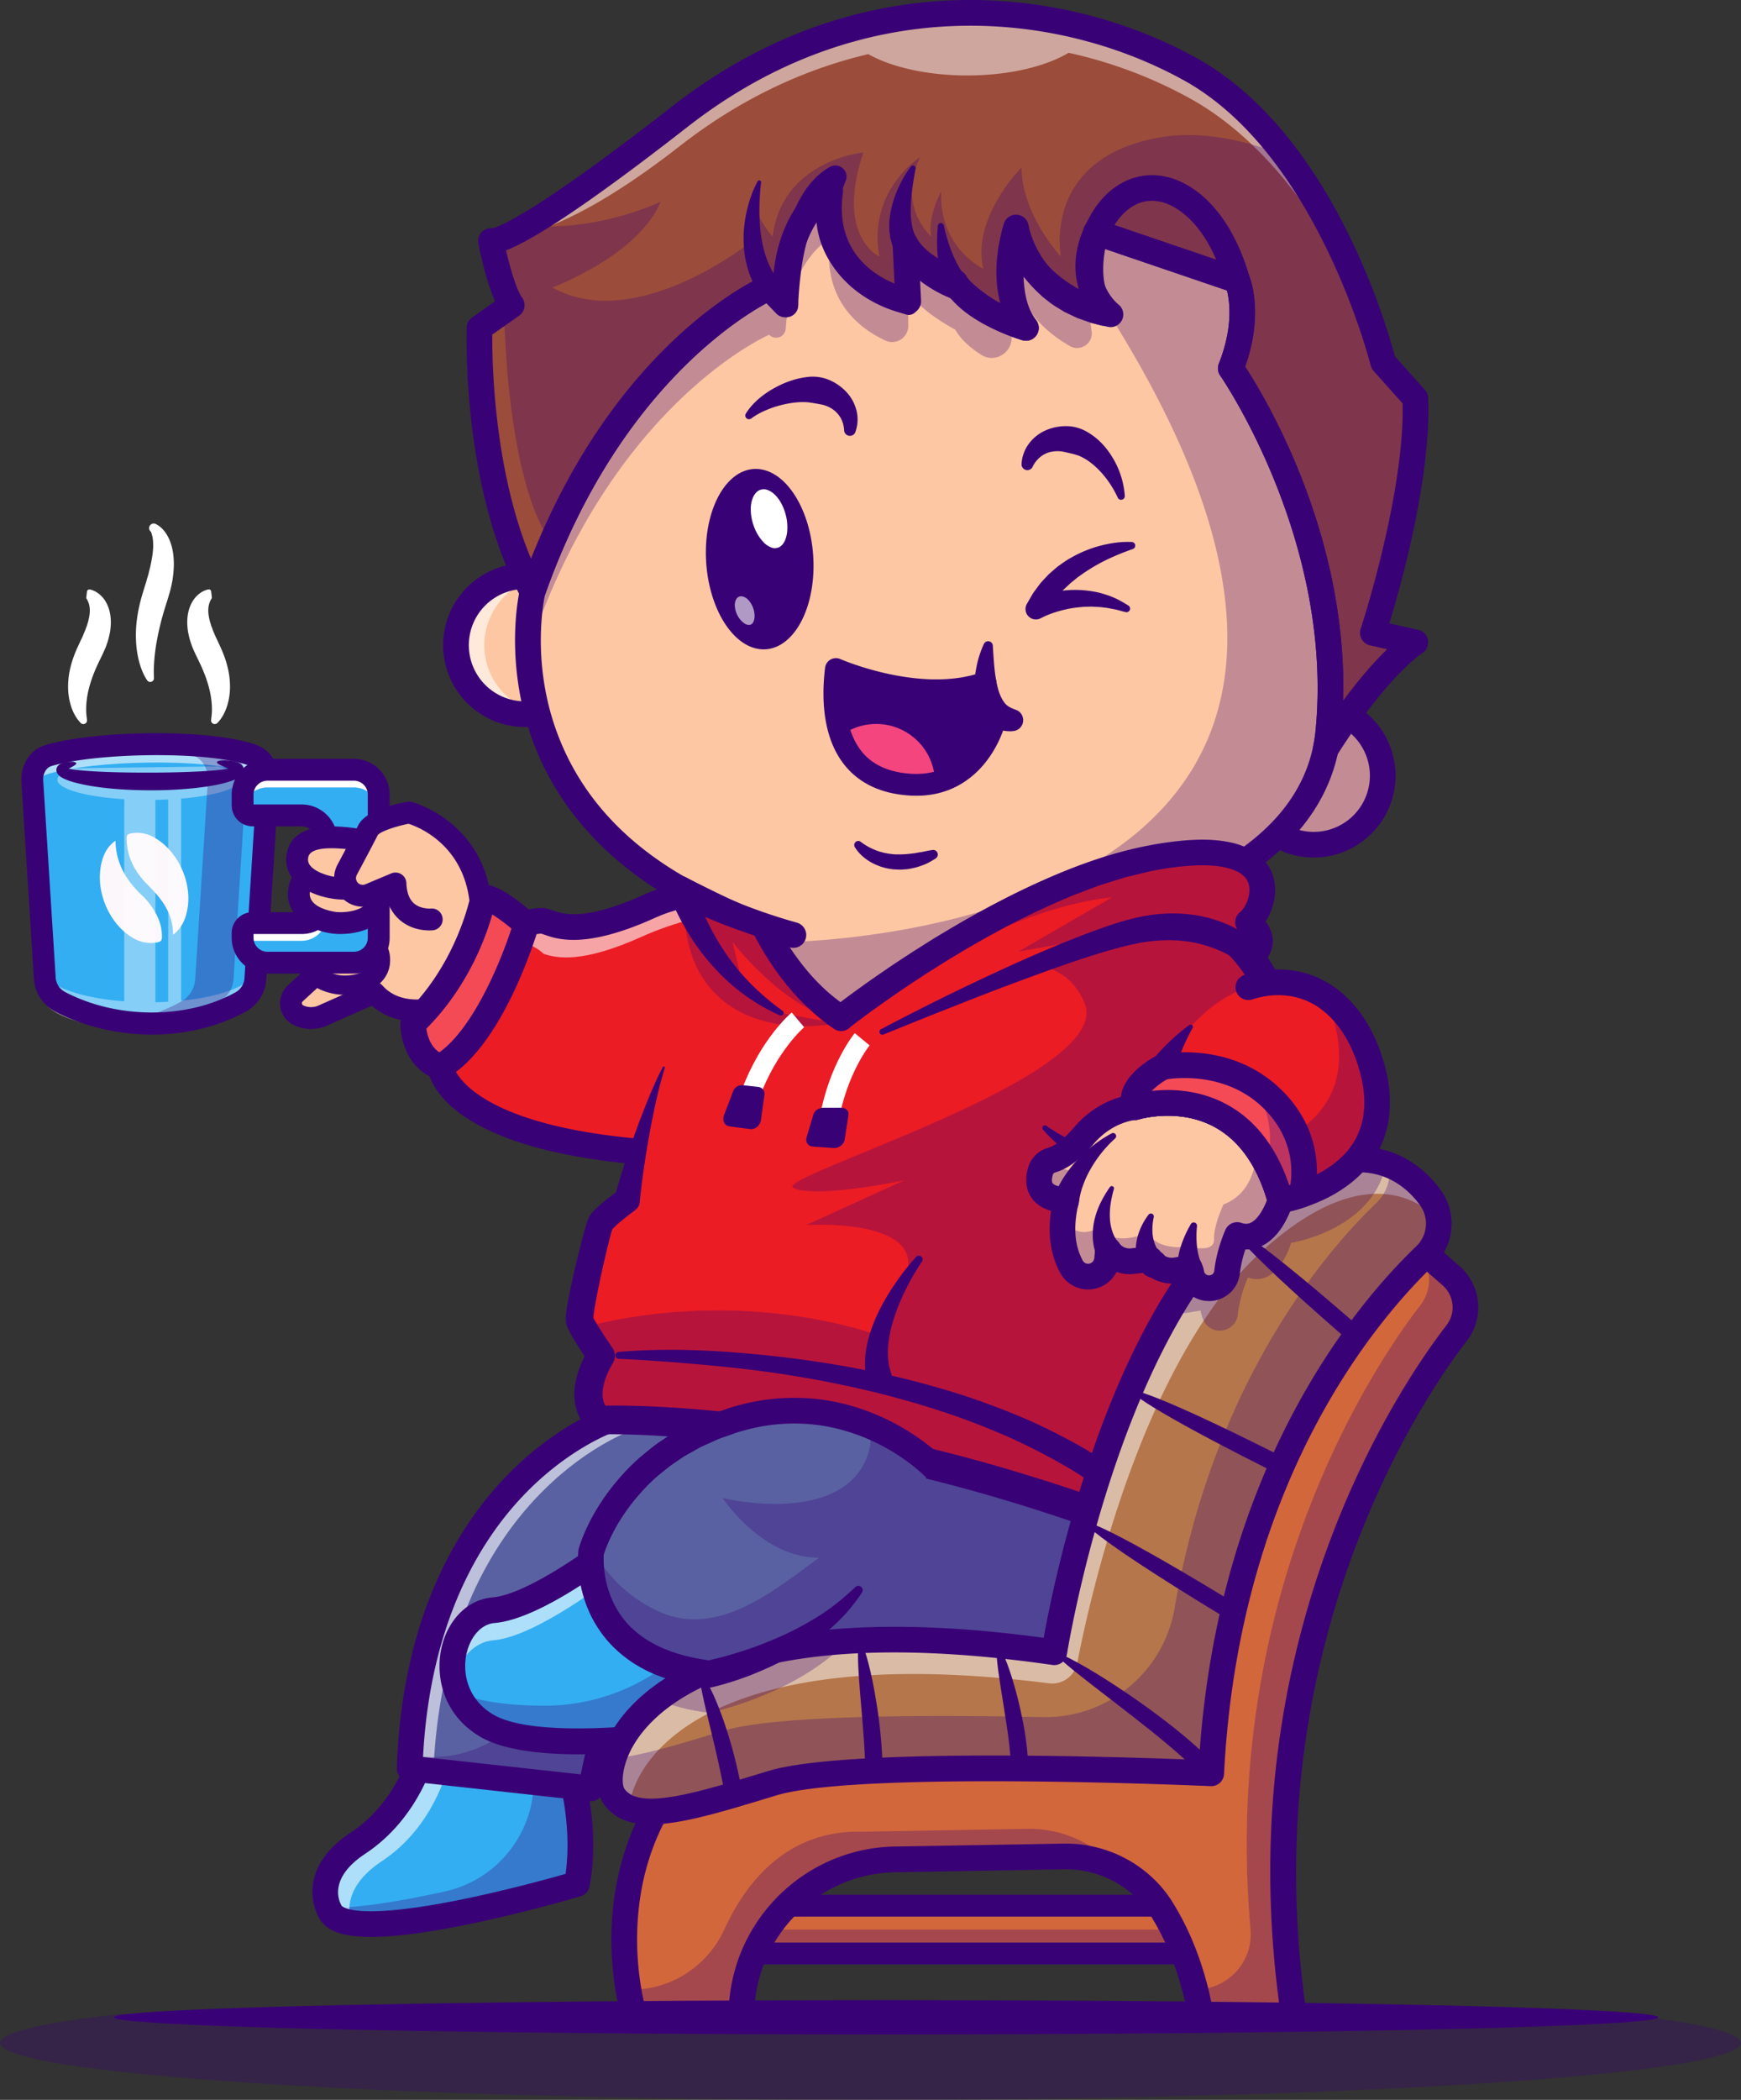 <svg id="Layer_1" data-name="Layer 1" xmlns="http://www.w3.org/2000/svg" viewBox="0 0 2790 3363.37"><rect x="0" y="0" width="2790" height="3363.37" fill="#333333" stroke="none"/><defs><style>.cls-1{fill:#33aef2;}.cls-2{opacity:0.3;}.cls-3{fill:#390176;}.cls-4{opacity:0.6;}.cls-5{fill:#fff;}.cls-6{fill:#5961a2;}.cls-7{fill:#fdc7a3;}.cls-8{fill:#fcf7fb;}.cls-9{opacity:0.4;}.cls-10{fill:#f44a56;}.cls-11{fill:#ec1c24;}.cls-12{fill:#9c4c3a;}.cls-13{opacity:0.5;}.cls-14{fill:#f4457f;}.cls-15{fill:#d3673c;}.cls-16{fill:#b5764b;}.cls-17{fill:#b199c5;}</style></defs><path class="cls-1" d="M1512,3196.33s33.32,96.94,15.15,195.39c0,0-351.4,104.52-393.81,47,0,0-39.76-57.68,43.16-112.52s104.51-148,104.51-148Z" transform="translate(-602.5 -374.13)"/><g class="cls-2"><path class="cls-3" d="M1512,3196.33l-57.77-4.54c19.22,95.16-41.46,190.29-138.66,211.9-64.49,14.34-136.6,27-186.73,26.14a52,52,0,0,0,4.5,8.85c42.41,57.56,393.81-47,393.81-47C1545.27,3293.27,1512,3196.33,1512,3196.33Z" transform="translate(-602.5 -374.13)"/></g><g class="cls-4"><path class="cls-5" d="M1215,3354.79c82.92-54.84,104.51-148,104.51-148l199.75,15.71c-4-16.42-7.34-26.18-7.34-26.18l-231-18.17s-21.58,93.15-104.51,148-43.16,112.52-43.16,112.52c5.7,7.75,17,12.54,32.35,15.06C1159.08,3433.45,1156.6,3393.44,1215,3354.79Z" transform="translate(-602.5 -374.13)"/></g><path class="cls-3" d="M1197.41,3476.55c-52.27,0-71-12.58-80.69-25.67-.13-.17-.25-.35-.37-.53-1.89-2.74-18.31-27.84-11.56-62.67,5.72-29.52,26-56,60.32-78.68,74.71-49.42,95.63-134.68,95.83-135.53a20.64,20.64,0,0,1,21.64-15.82l231,18.18a20.56,20.56,0,0,1,17.83,13.82c1.44,4.16,34.86,103.22,15.93,205.81a20.59,20.59,0,0,1-14.37,16c-.89.26-89.8,26.61-182.77,45.5C1280.31,3471.15,1231.66,3476.55,1197.41,3476.55Zm-47.35-49.82c2.56,2.75,27.89,23.21,191.7-10.05,71.06-14.44,139.8-33.33,167.12-41.11,9.45-67.65-5.23-133-12.59-159.83L1295.88,3200c-10.78,31.4-40.53,98.67-108.08,143.34C1127.33,3383.31,1146.31,3420.57,1150.06,3426.73Z" transform="translate(-602.5 -374.13)"/><path class="cls-6" d="M1579.9,2648.47S1274.15,2750.74,1259,3206.8l290.32,31.94,21.77-101.48H2376.5S2572,2721.83,2292,2617.74" transform="translate(-602.5 -374.13)"/><g class="cls-4"><path class="cls-5" d="M1617.39,2664.24l709.52-30.62a264.75,264.75,0,0,0-34.91-15.88l-712.1,30.73S1274.15,2750.74,1259,3206.8l38,4.18C1316.91,2764.84,1617.39,2664.24,1617.39,2664.24Z" transform="translate(-602.5 -374.13)"/></g><g class="cls-2"><path class="cls-3" d="M2292,2617.74,1707.17,2643a241.24,241.24,0,0,0-33.15,39.89c-79.65,114.28-159.3,231.2-192.69,360.81-25,97.17-120.54,159.46-219.29,141.65l-2.07-.38q-.59,10.8-1,21.86l290.32,31.94,21.77-101.48H2376.5S2572,2721.83,2292,2617.74Z" transform="translate(-602.5 -374.13)"/></g><path class="cls-3" d="M1549.34,3259.31a19.29,19.29,0,0,1-2.27-.12l-290.32-32a20.56,20.56,0,0,1-18.31-21.13c8-242,97.85-385.73,171.77-463.66,80.93-85.32,159.85-112.38,163.16-113.49a20.57,20.57,0,0,1,13.09,39c-1.4.49-74.39,26.15-148,104.52-66.38,70.65-146.65,199.64-158.06,416l252.72,27.8L1551,3133a20.56,20.56,0,0,1,20.11-16.26h792c20.68-48.84,93.47-238.29,40-369.08-21.3-52.13-61.08-89.34-118.26-110.59a20.57,20.57,0,0,1,14.34-38.57c68.43,25.44,116.22,70.42,142,133.7,68.27,167.26-41.41,403.88-46.11,413.87a20.56,20.56,0,0,1-18.61,11.81H1587.72l-18.29,85.23A20.56,20.56,0,0,1,1549.34,3259.31Z" transform="translate(-602.5 -374.13)"/><path class="cls-7" d="M1329.43,1980.82s-81,35.6-127.23-16.66l-82.34,36.58a46.68,46.68,0,0,1-38.85-.42h0a21.35,21.35,0,0,1-5.36-35l59.15-54.37s-6.41-124.38,77.45-154.47,161.08,62.8,161.08,62.8" transform="translate(-602.5 -374.13)"/><path class="cls-3" d="M1100.9,2022.27a64.18,64.18,0,0,1-27.33-6.11,38.85,38.85,0,0,1-9.76-63.76l53.36-49.06c.13-30.64,6.83-133.83,89.17-163.37,94.3-33.84,177,63.9,180.45,68.08a17.5,17.5,0,0,1-26.91,22.37c-.68-.81-70.48-83-141.72-57.5-70.5,25.29-65.94,136-65.89,137.11a17.49,17.49,0,0,1-5.63,13.76l-59.15,54.37a3.87,3.87,0,0,0,1,6.33,29.22,29.22,0,0,0,24.29.26l82.34-36.59a17.5,17.5,0,0,1,20.21,4.41c37.07,41.92,106.43,12.52,107.12,12.21a17.5,17.5,0,0,1,14,32.06c-3.57,1.58-83.69,35.9-138.1-11.83l-71.4,31.72A64.08,64.08,0,0,1,1100.9,2022.27Z" transform="translate(-602.5 -374.13)"/><path class="cls-7" d="M1212.21,1913.43c-1.44,34.31-44.53,40.62-66.07,38.18s-56.73-16.83-53.55-50.3,37.94-32.83,59-30.76S1213.65,1879.11,1212.21,1913.43Z" transform="translate(-602.5 -374.13)"/><path class="cls-3" d="M1154.57,1967.47a90.72,90.72,0,0,1-10.17-.53c-36.16-4.09-70.84-28.45-67.17-67.09,1.32-13.91,6.87-25,16.48-32.89,17.1-14.09,42.12-13.47,59.43-11.76,63.34,6.2,75.47,35.44,74.49,58.88h0a48.94,48.94,0,0,1-17.37,35.94C1194.18,1963.78,1170.88,1967.47,1154.57,1967.47Zm-17.74-82.32c-8.33,0-18,1.09-23.5,5.63-2,1.62-4.68,4.64-5.38,12-2.65,27.9,39.49,33.46,39.92,33.51,13.28,1.5,32.6-1.39,42.32-9.7a18,18,0,0,0,6.61-13.8c.22-5.49.93-22.21-46.67-26.88C1147.39,1885.64,1142.41,1885.15,1136.83,1885.15Zm75.38,28.28h0Z" transform="translate(-602.5 -374.13)"/><path class="cls-5" d="M853.25,1214.1a35.51,35.51,0,0,1,5,3.17,41.09,41.09,0,0,1,3.83,3.32,54,54,0,0,1,6.22,7.58,69,69,0,0,1,8.14,17c3.8,11.8,4.83,23.75,4.6,35.33a163.69,163.69,0,0,1-4.37,33.76c-1.09,5.53-2.83,10.71-4.37,16l-1.17,4-1.09,3.49-2.24,7a450.54,450.54,0,0,0-14.06,56.38c-1.79,9.54-3,19.14-3.84,28.88-.49,4.89-.64,9.76-.86,14.71s0,10.08.16,14.52l0,1.07a5.94,5.94,0,0,1-10.84,3.56,79.68,79.68,0,0,1-8.09-15.43,84.4,84.4,0,0,1-2.9-8c-.92-2.68-1.68-5.4-2.32-8.12a157.58,157.58,0,0,1-4.61-33.25c-1-22.39,2.43-44.56,8.14-65.78l2.27-7.92,2.24-7.44,2.14-6.93c.77-2.3,1.56-4.6,2.13-6.89,1.13-4.6,2.86-9.18,3.78-13.73.53-2.29,1.19-4.55,1.79-6.84l1.43-6.77c1.81-9,3.37-18,3.59-26.67a81.15,81.15,0,0,0-.59-12.73,34.22,34.22,0,0,0-1.2-6.06c-.23-1-.53-1.91-.83-2.9-.22-.79-.9-1.94-.56-2.23a7.39,7.39,0,1,1,8.44-12.13Z" transform="translate(-602.5 -374.13)"/><path class="cls-5" d="M942.06,1331.74c.05.46-.69,1.33-1.06,2s-.83,1.61-1.24,2.32a26,26,0,0,0-1.9,4.76,34.78,34.78,0,0,0-1.55,9.55c-.26,6.35,1,13,2.82,19.91.6,1.75,1.08,3.5,1.56,5.24s1.4,3.54,2,5.33c1.08,3.56,2.9,7.15,4.37,10.81s3.45,7.27,5.08,11c1.61,3.32,3.78,8.2,5.79,12.69,7.88,18.16,13.26,38.19,13.15,58.9a102.71,102.71,0,0,1-4.63,30.65,78.11,78.11,0,0,1-6.12,14.34,56.7,56.7,0,0,1-9.56,12.93,5.88,5.88,0,0,1-10-4.84l.2-1.66c.44-3.56,1-8.07,1.11-12.07a121.73,121.73,0,0,0-.3-12.26,143.08,143.08,0,0,0-3.85-23.69c-3.84-15.49-9.9-30.48-17.1-45.28-1.84-3.75-3.53-7.08-5.75-12-2.07-4.59-4.31-9-5.82-14a104.77,104.77,0,0,1-4.32-15c-.55-2.62-1.14-5.13-1.48-7.84s-.6-5.46-.78-8.19c-.54-11,.83-23,6.23-34a46.32,46.32,0,0,1,10.89-14.52,48.07,48.07,0,0,1,7.35-5.21,43.73,43.73,0,0,1,4.12-1.88,35.13,35.13,0,0,1,4.76-1.51,3.92,3.92,0,0,1,4.79,2.8,3.29,3.29,0,0,1,.1.53Z" transform="translate(-602.5 -374.13)"/><path class="cls-5" d="M746.67,1318.27a35.13,35.13,0,0,1,4.76,1.51,43.73,43.73,0,0,1,4.12,1.88,47.11,47.11,0,0,1,7.35,5.21,46.32,46.32,0,0,1,10.89,14.52c5.4,11,6.77,22.95,6.23,34-.18,2.73-.48,5.45-.78,8.19s-.92,5.22-1.48,7.84a102.24,102.24,0,0,1-4.32,15c-1.51,5-3.75,9.39-5.82,14-2.22,4.93-3.91,8.26-5.75,12-7.19,14.8-13.25,29.79-17.1,45.28a143.08,143.08,0,0,0-3.85,23.69,121.73,121.73,0,0,0-.3,12.26c.13,4,.67,8.51,1.11,12.07l.2,1.63a5.89,5.89,0,0,1-10,4.87,56.65,56.65,0,0,1-9.55-12.93,58.27,58.27,0,0,1-3.42-7,56.51,56.51,0,0,1-2.7-7.32,102.4,102.4,0,0,1-4.64-30.65c-.11-20.71,5.27-40.74,13.16-58.9,2-4.49,4.18-9.37,5.78-12.69,1.63-3.7,3.71-7.35,5.08-11s3.29-7.25,4.37-10.81c.58-1.79,1.48-3.58,2-5.33s.95-3.49,1.55-5.24c1.81-6.92,3.08-13.56,2.82-19.91a34.41,34.41,0,0,0-1.55-9.55,26,26,0,0,0-1.9-4.76c-.41-.71-.79-1.62-1.24-2.32s-1.11-1.57-1-2l1.17-10.12a3.92,3.92,0,0,1,4.35-3.45A4.32,4.32,0,0,1,746.67,1318.27Z" transform="translate(-602.5 -374.13)"/><path class="cls-1" d="M1011.72,1942.39l20.17-317.84c1.18-18.61-8.79-35.08-24.55-40.79-71.92-26-257.42-21-327.75.76-16.28,5-26.54,22.08-25.34,41l20,315.92a45.46,45.46,0,0,0,24.31,37c88.91,46.73,206.45,46.82,289.91.3A45.29,45.29,0,0,0,1011.72,1942.39Z" transform="translate(-602.5 -374.13)"/><path class="cls-8" d="M870.33,1831.27c-7.84-15.7-19.62-28.24-31.85-40.57a130.92,130.92,0,0,1-16.82-20.54A98,98,0,0,1,807.79,1738a83.46,83.46,0,0,1-1.57-8.92,96.53,96.53,0,0,1-.82-12.38c0-4.44,1.26-6.42,5.68-7.37a52.7,52.7,0,0,1,23.46.15h0a57.54,57.54,0,0,1,16,6.51c37.74,22.13,60.51,72.64,52.07,115.61-3,15.46-9.11,29.48-22.84,39.82A85.71,85.71,0,0,0,870.33,1831.27Z" transform="translate(-602.5 -374.13)"/><path class="cls-8" d="M787.55,1720.73A108.91,108.91,0,0,0,802.81,1775c7.34,12.51,17,23.79,28.31,34.26a105.15,105.15,0,0,1,15.27,18.29c9.79,14.46,16,30,15.64,47.91-.1,4.76-1.86,6.84-6.39,7.81-14.35,3.11-27.75.4-40.13-6.83-25.21-14.75-43.36-42.43-50.1-72.06a107.23,107.23,0,0,1-1.21-43.79,2.71,2.71,0,0,1,.06-.38,88.18,88.18,0,0,1,2.26-9.13C770.14,1739.16,776.29,1728.65,787.55,1720.73Z" transform="translate(-602.5 -374.13)"/><g class="cls-9"><path class="cls-5" d="M995.1,1948.87c-19.83,13.35-57,23.65-102.33,28.15V1653.34c55.15-4.67,94.35-16.52,94.35-30.42,0-8.1-13.31-15.51-35.35-21.21l-232.36,3c-15.78,5.19-25,11.45-25,18.19,0,14.95,45.38,27.54,107.17,31.35v323.78c-50.54-3.83-92.24-14.73-113.7-29.18-10.07,6.78-15.72,14.33-15.72,22.29,0,24.95,55.17,45.86,129.42,51.47v1.42h30.88q4.49.08,9,.08t9-.08h1v0c88.84-1.62,159.28-24.67,159.28-52.86C1010.82,1963.2,1005.16,1955.65,995.1,1948.87Zm-143.56-293.5q10.46-.18,20.47-.66v323.94c-6.7.38-13.52.66-20.47.79Z" transform="translate(-602.5 -374.13)"/></g><g class="cls-4"><path class="cls-5" d="M655.29,1641.84c3-13.3,11.89-24.12,24.3-28,70.33-21.79,255.83-26.79,327.75-.76,11.95,4.32,20.55,14.85,23.51,27.79l1-16.36c1.18-18.6-8.79-35.08-24.55-40.79-71.92-26-257.42-21-327.75.76-16.28,5-26.54,22.08-25.34,41Z" transform="translate(-602.5 -374.13)"/></g><g class="cls-2"><path class="cls-3" d="M972.34,1583.76c-39.63-14.34-113.74-19.25-184.08-17.13,49.15,1.55,94.63,7,122.74,17.13,15.76,5.71,25.72,22.19,24.54,40.79l-20.16,317.84a45.29,45.29,0,0,1-23.2,36.4c-33.25,18.54-71.92,29.65-112,33.38,61,5.63,123.33-5.48,173.37-33.38a45.29,45.29,0,0,0,23.2-36.4l20.17-317.84C998.07,1606,988.1,1589.47,972.34,1583.76Z" transform="translate(-602.5 -374.13)"/></g><path class="cls-3" d="M724.72,1596.6c.45,2-4.35,4.51-11.9,8.59a34.06,34.06,0,0,0-5.29,3.47c-.64.51-1.12,1.45-.32.71a4.59,4.59,0,0,0,.79-3.45,17.38,17.38,0,0,0-.64-1.93c.1-.19.95.29,2.21.6s2.64.69,4.17,1c3.1.64,6.64,1.17,10.41,1.64,30.58,3.52,74.9,4.55,123.35,4.43,24.28-.11,47.39-.63,68.28-1.6s39.87-2.3,54-5.08c1.73-.36,3.32-.75,4.69-1.14s2.42-.94,2.33-.64,0,.14-.44.79a2.88,2.88,0,0,0-.31.83,5.08,5.08,0,0,0-.34,1.43,6.08,6.08,0,0,0,.47,2.85,3.54,3.54,0,0,0,.79,1.24c.74.53,0-.48-.91-1a41.13,41.13,0,0,0-6.72-3.64l-6.61-2.91c-8.19-3.47-12.92-5.92-12.6-7.89s5.5-3.14,15-2.87a76,76,0,0,1,7.94.7,45.3,45.3,0,0,1,10,2.43,17.63,17.63,0,0,1,7.13,4.66,12.3,12.3,0,0,1,2.14,3.43,11.39,11.39,0,0,1,.68,5.43,13.41,13.41,0,0,1-.62,2.71,18.47,18.47,0,0,1-1,2,13.89,13.89,0,0,1-2.16,2.84,27.94,27.94,0,0,1-7.22,5.09,64.82,64.82,0,0,1-6.42,2.83c-16.86,6.16-36.1,9.32-57.76,11.93a656.9,656.9,0,0,1-70.25,3.91c-49.87.07-94.89-4-127.61-13.15a113.15,113.15,0,0,1-11.85-4.09,56.12,56.12,0,0,1-5.71-2.76,25,25,0,0,1-6.16-4.64,12.25,12.25,0,0,1-3.13-5.83,10.09,10.09,0,0,1,1.54-7.79,14.14,14.14,0,0,1,6.18-4.77,34.54,34.54,0,0,1,8.56-2.21C719.17,1593.53,724.32,1594.79,724.72,1596.6Z" transform="translate(-602.5 -374.13)"/><path class="cls-3" d="M845.93,2031.23c-53.76,0-108.21-12.42-155.46-37.25a63.15,63.15,0,0,1-33.64-51.41l-20-315.93c-1.73-27.25,13.75-51.44,37.63-58.84,75.72-23.46,263.77-27.68,338.87-.49,23.25,8.41,37.74,31.86,36.06,58.35l-20.17,317.84A63.1,63.1,0,0,1,997,1994.08C952.61,2018.85,899.61,2031.23,845.93,2031.23Zm8.2-447.55c-65.74,0-133.43,6.43-169.36,17.55-8.38,2.6-13.75,12.14-13,23.2l20,315.92a27.9,27.9,0,0,0,15,22.65c83.07,43.67,195.44,43.87,273.24.51a27.78,27.78,0,0,0,14.25-22.22h0l20.17-317.84c.69-10.82-4.55-20.15-13-23.22C969.81,1588.79,912.74,1583.68,854.13,1583.68Z" transform="translate(-602.5 -374.13)"/><path class="cls-1" d="M1169.64,1607.08H1031.05a39.76,39.76,0,0,0-39.76,39.76v17.42a15.9,15.9,0,0,0,15.9,15.9H1086a39.76,39.76,0,0,1,39.76,39.76v93a39.76,39.76,0,0,1-39.76,39.76h-78.76a15.9,15.9,0,0,0-15.9,15.9v7.73a39.76,39.76,0,0,0,39.76,39.76h138.59a39.76,39.76,0,0,0,39.76-39.76V1646.84A39.76,39.76,0,0,0,1169.64,1607.08Z" transform="translate(-602.5 -374.13)"/><path class="cls-5" d="M1007.19,1881H1086a39.76,39.76,0,0,0,39.76-39.76v-28.3a39.76,39.76,0,0,1-39.76,39.76h-78.76a15.9,15.9,0,0,0-15.9,15.9v7.73a39.62,39.62,0,0,0,2.13,12.76A15.82,15.82,0,0,1,1007.19,1881Z" transform="translate(-602.5 -374.13)"/><path class="cls-5" d="M1169.64,1607.08H1031.05a39.76,39.76,0,0,0-39.76,39.76v17.42a15.75,15.75,0,0,0,.61,4.14,39.74,39.74,0,0,1,39.15-33h138.59a39.76,39.76,0,0,1,39.76,39.76v-28.3A39.76,39.76,0,0,0,1169.64,1607.08Z" transform="translate(-602.5 -374.13)"/><path class="cls-3" d="M1169.64,1933.57H1031.05a57.33,57.33,0,0,1-57.26-57.26v-7.73a33.43,33.43,0,0,1,33.4-33.4H1086a22.28,22.28,0,0,0,22.25-22.26v-93a22.28,22.28,0,0,0-22.25-22.26h-78.77a33.44,33.44,0,0,1-33.4-33.4v-17.42a57.32,57.32,0,0,1,57.26-57.26h138.59a57.32,57.32,0,0,1,57.26,57.26v229.47A57.33,57.33,0,0,1,1169.64,1933.57Zm-160.85-63.39v6.13a22.28,22.28,0,0,0,22.26,22.26h138.59a22.29,22.29,0,0,0,22.26-22.26V1646.84a22.28,22.28,0,0,0-22.26-22.26H1031.05a22.28,22.28,0,0,0-22.26,22.26v15.82H1086a57.32,57.32,0,0,1,57.25,57.26v93a57.32,57.32,0,0,1-57.25,57.26Z" transform="translate(-602.5 -374.13)"/><path class="cls-7" d="M1209.36,1814c-1.54,34.31-47.56,40.62-70.58,38.18s-60.59-16.83-57.19-50.3,40.52-32.83,63.06-30.76S1210.9,1779.71,1209.36,1814Z" transform="translate(-602.5 -374.13)"/><path class="cls-3" d="M1147.82,1870.15a104.06,104.06,0,0,1-10.88-.54c-39.25-4.16-76.84-29.35-72.76-69.47,2.48-24.38,18.79-52.2,82.07-46.42,68.59,6.3,81.68,36.7,80.59,61.09h0a50,50,0,0,1-17.8,36.46C1191.72,1866.16,1165.88,1870.15,1147.82,1870.15Zm-18.94-82.29c-28.28,0-29.33,10.45-29.88,15.82-2.61,25.72,41.18,31.08,41.63,31.13,14.64,1.55,35.57-1.45,45.59-10.08a15,15,0,0,0,5.66-11.48c.59-13.35-15.83-21.65-48.82-24.67C1137.7,1788.09,1133,1787.86,1128.88,1787.86Zm80.48,26.17h0Z" transform="translate(-602.5 -374.13)"/><path class="cls-7" d="M1226.79,1759c-1.78,34.32-55,40.63-81.69,38.19s-70.14-16.84-66.2-50.3,46.91-32.83,73-30.76S1228.57,1724.65,1226.79,1759Z" transform="translate(-602.5 -374.13)"/><path class="cls-3" d="M1155.78,1815.1c-4.58,0-8.73-.2-12.28-.52-23.55-2.16-54.55-11.66-70.91-31.85a49.8,49.8,0,0,1-11.07-37.93c4.13-35.13,35-50.67,91.76-46.16,62.23,4.93,92.84,25.53,91,61.23h0c-.69,13.35-6.61,25.21-17.11,34.31C1208.09,1810.69,1177.31,1815.1,1155.78,1815.1Zm-22-82.29c-35.64,0-37,11.84-37.53,16.08a14.75,14.75,0,0,0,3.5,11.8c8.87,10.93,30.54,17.53,46.92,19,19.43,1.77,46.25-2.22,57.54-12,4.24-3.67,4.94-7.09,5.08-9.66h0c.89-17.22-36.46-22.76-58.8-24.53C1144.24,1733,1138.7,1732.81,1133.81,1732.81Zm93,26.15h0Z" transform="translate(-602.5 -374.13)"/><path class="cls-7" d="M1294.6,1846.77s-56,6.06-58.32-57.55l-41.54,17.47a28.31,28.31,0,0,1-22.78-.38h0a28.27,28.27,0,0,1-13.15-39c12-22.47,28.09-52.75,33.55-63.66,9.09-18.18,65.89-28,65.89-28s106.73,27,115.08,151.31" transform="translate(-602.5 -374.13)"/><path class="cls-3" d="M1290.57,1864.44c-10,0-30.42-2-47.44-16.79-9.93-8.6-16.87-19.85-20.75-33.6l-20.86,8.77a45.79,45.79,0,0,1-58.15-63.77c12.27-23,28-52.57,33.33-63.24,11.77-23.54,58.86-34,78.56-37.44a17.64,17.64,0,0,1,7.27.28c1.19.3,119.16,31.64,128.26,167.11a17.5,17.5,0,1,1-34.92,2.34c-6.65-99-81.33-128.9-98.57-134.51-22.57,4.4-45.52,12.76-49.48,18.2-5.32,10.69-21.21,40.6-33.57,63.75a10.77,10.77,0,0,0,5,14.87,10.81,10.81,0,0,0,8.69.14l41.54-17.47a17.5,17.5,0,0,1,24.27,15.51c.54,14.92,4.6,25.83,12.07,32.43,10.94,9.65,26.88,8.34,27,8.34a17.5,17.5,0,0,1,3.61,34.81A56.87,56.87,0,0,1,1290.57,1864.44Z" transform="translate(-602.5 -374.13)"/><path class="cls-10" d="M1445.68,1854.73s-49.41-44.88-68.72-43.17c0,0-21,115.3-112.47,202.2,0,0,0,54.53,43.74,69.3s140.86-126.09,137.45-228.33" transform="translate(-602.5 -374.13)"/><path class="cls-3" d="M1315.13,2104.75a41.8,41.8,0,0,1-13.48-2.2c-57.07-19.27-57.73-86-57.73-88.78a20.59,20.59,0,0,1,6.41-14.92c85.18-80.95,106.19-189.92,106.39-191a20.62,20.62,0,0,1,18.43-16.77c23.27-2.14,58.78,25.19,84.36,48.43a20.53,20.53,0,0,1,6.73,14.54c2.79,83.76-57.18,194.92-110.64,234.66C1341.23,2099.38,1327.67,2104.75,1315.13,2104.75Zm-29.36-83c1.76,12.18,7.86,34.68,29,41.83,1.49.26,8.92-1.31,21.66-12.23,41.82-35.88,86.87-121.52,88.67-187.3a302,302,0,0,0-33.7-25.24C1380.49,1877.3,1351.63,1955.71,1285.77,2021.74Zm91.77-189.68Z" transform="translate(-602.5 -374.13)"/><path class="cls-11" d="M1949.69,1819.51s-178.73-51.5-306,6.06-157.72,23.48-173,23.48-25,5.68-25,5.68-52.25,179.48-137.45,228.33c0,0,11.36,113.6,339.66,137.46" transform="translate(-602.5 -374.13)"/><g class="cls-4"><path class="cls-5" d="M1643.73,1825.57c-127.24,57.56-157.72,23.48-173,23.48s-25,5.68-25,5.68-3.3,11.34-9.59,29.09c14.15,2.12,27.8,8.59,37.61,18.14,20.9,6.91,61.8,15.65,157.81-27.78,101.17-45.77,267.64-66.09,318.18-54.67h0S1771,1768,1643.73,1825.57Z" transform="translate(-602.5 -374.13)"/></g><path class="cls-3" d="M1647.91,2241.09c-.5,0-1,0-1.51-.06-335.86-24.4-357.3-142.53-358.64-155.92a20.61,20.61,0,0,1,10.24-19.9c63.87-36.62,114-168.51,127.93-216.24a20.62,20.62,0,0,1,9.33-12c2.41-1.42,15.49-8.52,35.42-8.52,6.35,0,11.76,1.9,17.49,3.9,16.58,5.8,51.08,17.88,147.08-25.55,132.59-60,312.54-9.26,320.13-7.08a20.57,20.57,0,0,1-11.38,39.54h0c-1.72-.49-173.11-48.66-291.8,5-111,50.22-156,34.46-177.63,26.89-1.66-.58-3.68-1.29-4.74-1.58a39.14,39.14,0,0,0-7.48.86c-12,37.35-57.46,166.71-129.13,220.65,14.89,26,75.87,91.41,316.16,108.87a20.57,20.57,0,0,1-1.47,41.09Z" transform="translate(-602.5 -374.13)"/><path class="cls-11" d="M1874,1784.67s-196.9,127.23-266.58,512c0,0-37.11,26.5-42.41,37.11s-37.11,143.89-33.32,156,34.08,56,34.08,56-43.17,65.13-3,103c0,0,359.56-15.9,856.45,171.92l28.13-60.59s390-668,123.43-888.34S1874,1784.67,1874,1784.67Z" transform="translate(-602.5 -374.13)"/><g class="cls-2"><path class="cls-3" d="M2447.27,2760.11l-28.13,60.57c-496.88-187.8-856.45-171.9-856.45-171.9-40.12-37.85,3-103,3-103s-19.45-28.17-29.13-45.62c265.78-68.29,475.34,13.63,475.34,13.63,4.37-28,40.35-90.06,40.35-90.06,42.58-100.56-157.85-87.33-157.85-87.33l156.72-71.57S1910.31,2294.35,1874,2277s515.74-178,466.53-296.13-214.34-33.49-214.34-33.49c-223.92,124.28-414.63,79.69-426-100.4,73.29-125.69,173.8-62.27,173.8-62.27s430.18-133.28,696.73,87.11S2447.27,2760.11,2447.27,2760.11Z" transform="translate(-602.5 -374.13)"/></g><path class="cls-3" d="M1667.92,2084.78c-5.59,17.51-10,35.33-14.05,53.23s-7.58,35.92-10.85,54c-6.41,36.06-11.93,72.49-15.41,108.32a15.65,15.65,0,0,1-5,10l-3.31,3h0c-8.88,6.54-18.1,13.7-26.16,20.73-2,1.77-3.94,3.53-5.67,5.22a44.47,44.47,0,0,0-4,4.31l-.19.25,0,0a8.16,8.16,0,0,0,.68-1.29l-.78,2.39c-.73,2.38-1.49,5.06-2.22,7.76-5.85,21.94-11.09,44.89-16,67.53-2.43,11.35-4.76,22.72-6.86,34-1,5.63-2.07,11.24-2.94,16.73s-1.66,11.22-1.82,14.93v.78a1.58,1.58,0,0,0,0-.23l-.06-.64-.2-1.15-.23-.92c-.08-.28-.23-.71-.17-.56l.06.07.08.15,0,.18.32.65c.4.82.82,1.72,1.45,2.86s1.14,2.13,1.83,3.3c2.59,4.55,5.54,9.35,8.58,14.12,6.07,9.53,12.58,19.25,19,28.58a22.35,22.35,0,0,1,.54,24.6l-.31.47c-.57.9-1.78,2.94-2.65,4.54s-1.87,3.48-2.73,5.27c-1.76,3.57-3.36,7.22-4.74,10.88a90.23,90.23,0,0,0-5.55,21.58,45.25,45.25,0,0,0,1.19,18.38,30.88,30.88,0,0,0,8.49,13.36l-16.7-6.21c10.07-.39,19.12-.44,28.58-.45s18.66.14,28,.38q27.9.69,55.64,2.36c37,2.15,73.87,5.46,110.62,9.64,73.52,8.19,146.44,20.51,218.74,35.54,72.25,15.28,144,33.12,214.72,54.06s140.82,44.3,209.87,70.3l-30.89,12.6,28.09-60.6c.28-.61.58-1.2.91-1.78l.15-.26c16.87-29.5,33.14-60.62,48.61-91.57s30.3-62.51,44.34-94.25c28.1-63.45,53.58-128.05,74.29-193.92s36.94-133,43.84-200.6c3.38-33.75,4.32-67.57,1.4-100.68s-9.75-65.47-22.2-95.08a214,214,0,0,0-54.19-77.32c-5.76-5.16-12.54-10.48-19-15.65l-10-7.54-10.26-7.24a492.73,492.73,0,0,0-42.82-26.33,542.72,542.72,0,0,0-93-39.45,669.1,669.1,0,0,0-99.18-23.14,829.15,829.15,0,0,0-102.18-9.13c-34.3-1-68.7.15-103.1,2.06-68.82,4-137.79,11.53-207.38,20.83l-.1,0a4.3,4.3,0,0,1-2.41-8.14c8.18-3.89,16.37-7.3,24.72-10.47s16.73-6.17,25.19-9c16.89-5.73,34.07-10.43,51.37-14.74a779.52,779.52,0,0,1,105.43-18.15,908.91,908.91,0,0,1,214.81,4.57,713.8,713.8,0,0,1,105.9,23.75,586.92,586.92,0,0,1,101,41.83,537.27,537.27,0,0,1,47.08,28.38l11.32,7.85,11.08,8.18c7.28,5.69,14.38,11.12,21.76,17.61,29,25.49,51.72,58,66.6,93,15.14,35,23,72.18,26.41,108.93s2.5,73.5-.94,109.58c-7.06,72.23-23.83,142.25-44.82,210.4-21.15,68.15-46.77,134.56-75.48,199.47q-21.59,48.66-45.4,96.24c-16,31.81-32.22,62.92-50.23,94.35l1.07-2L2441.37,2831a24.6,24.6,0,0,1-30.89,12.6q-101.85-38.48-206.31-69.34c-69.55-20.67-140-38.27-210.91-53.34-71-14.75-142.49-27-214.36-35.79-35.92-4.4-71.94-7.94-108-10.34q-27-1.89-54-2.76c-9-.32-18-.5-26.92-.6s-18.08-.08-26.3.17l-.81,0a21.8,21.8,0,0,1-15.89-6.23,81.74,81.74,0,0,1-12.48-15.31,78.13,78.13,0,0,1-8.19-18.22,90.51,90.51,0,0,1-2.54-36.94,135.51,135.51,0,0,1,8.49-32.32c2-5,4.14-9.89,6.53-14.66,1.19-2.38,2.46-4.73,3.77-7.08s2.53-4.45,4.49-7.45l.23,25.06c-6.83-10.07-13.33-20-19.81-30.31-3.23-5.17-6.41-10.42-9.59-16.11-.79-1.38-1.59-2.88-2.4-4.44s-1.63-3.2-2.48-5l-.62-1.35-.74-1.88-.71-1.9-.34-1-.32-1.1-.35-1.45a19.79,19.79,0,0,1-.38-2.24l-.19-1.73-.11-2.44c0-1.39,0-2.55.06-3.63a187.1,187.1,0,0,1,2.51-20.06c1-6.11,2.14-12.06,3.33-18,2.39-11.8,5-23.44,7.63-35.05,5.41-23.25,11-46.1,17.59-69.52.85-3,1.73-5.92,2.78-9.15.57-1.72,1-3.18,2.15-5.92a33.24,33.24,0,0,1,2.77-5.17l1.28-1.86,1.15-1.5a84.81,84.81,0,0,1,8-8.57c2.51-2.37,5-4.52,7.41-6.6,9.8-8.27,19.29-15.39,29.46-22.65h0l-8.29,13.07c10-36.56,21.69-71.77,34.31-106.81,6.35-17.49,13-34.86,20.06-52.05s14.57-34.22,23.13-50.71a1.79,1.79,0,0,1,3.29,1.39Z" transform="translate(-602.5 -374.13)"/><path class="cls-7" d="M1554.36,1407.52A110.57,110.57,0,1,1,1443.79,1297,110.57,110.57,0,0,1,1554.36,1407.52Z" transform="translate(-602.5 -374.13)"/><g class="cls-4"><path class="cls-5" d="M1378.66,1407.52a110.61,110.61,0,0,1,87.85-108.22,110.57,110.57,0,1,0,0,216.45A110.61,110.61,0,0,1,1378.66,1407.52Z" transform="translate(-602.5 -374.13)"/></g><path class="cls-3" d="M1443.79,1538.67c-72.31,0-131.14-58.84-131.14-131.15s58.83-131.14,131.14-131.14,131.14,58.83,131.14,131.14S1516.1,1538.67,1443.79,1538.67Zm0-221.14a90,90,0,1,0,90,90A90.1,90.1,0,0,0,1443.79,1317.53Z" transform="translate(-602.5 -374.13)"/><path class="cls-7" d="M2818.34,1616.54A110.57,110.57,0,1,1,2707.77,1506,110.57,110.57,0,0,1,2818.34,1616.54Z" transform="translate(-602.5 -374.13)"/><g class="cls-2"><path class="cls-3" d="M2818.34,1616.54A110.57,110.57,0,1,1,2707.77,1506,110.57,110.57,0,0,1,2818.34,1616.54Z" transform="translate(-602.5 -374.13)"/></g><path class="cls-3" d="M2707.77,1747.69c-72.31,0-131.14-58.83-131.14-131.15s58.83-131.14,131.14-131.14a131.28,131.28,0,0,1,131.14,131.14C2838.91,1688.86,2780.09,1747.69,2707.77,1747.69Zm0-221.14a90,90,0,1,0,90,90A90.1,90.1,0,0,0,2707.77,1526.55Z" transform="translate(-602.5 -374.13)"/><path class="cls-7" d="M2585.09,700.18c-311.27-236.29-937.73-312.57-1122.82,604.07q-3.23,8.74-6.36,17.69s-90.7,375.75,364.7,533.06c26.49,45.89,68.43,107.55,121.5,149.77l213.57-121.51S2667.42,1861.81,2727,1574C2727,1574,2896.35,936.46,2585.09,700.18Z" transform="translate(-602.5 -374.13)"/><g class="cls-2"><path class="cls-3" d="M2727,1574c-59.53,287.77-571.27,309.22-571.27,309.22l-213.57,121.51c-40.62-32.31-74.7-76-100.33-115.28l10.91-6.23s1163.32,0,525.47-1008.67c-13.35-21.12-30.12-25.22-19.23-52.57h0s-13.95,41.23-7.18,82.6c3.15,19.23-17.79,33.52-34.73,23.89-33.36-19-72.56-52-88.36-106.49,0,0-10.37,44.39-5.24,89.52,3,26.65-26,45.37-48.55,30.91-17-10.86-32.73-24.35-41.64-40.32,0,0-62.57-32.67-75.25-63.89v57.91a25.87,25.87,0,0,1-36.92,23.39c-41.65-19.49-101.9-65.17-88.17-163.68,0,0-63.53,33.13-71.29,144.87a15.43,15.43,0,0,1-26.54,9.62h0S1590,1016,1455.91,1397.69c-2.41-4.54-4.77-9.09-7.09-13.72,1.32-38.17,7.09-62,7.09-62q3.13-8.93,6.36-17.67c185.07-916.66,811.55-840.36,1122.82-604.08S2727,1574,2727,1574Z" transform="translate(-602.5 -374.13)"/></g><path class="cls-12" d="M2802.6,1387.83l68,15.13S2812.51,1438.63,2727,1574h0a270.33,270.33,0,0,0,4.31-28.67c30.27-315.08-156.4-581.26-156.4-581.26,34.08-86.34,10.23-140.87,10.23-140.87l-226.16-77s-27.13,80.15,12.63,129.09c0,0-113.1-26.22-142.9-129.09,0,0-23.54,100.78,17.85,153-2.63-.77-87.24-26.22-113.28-72.93,0,0-62.57-32.67-75.25-63.89v94.24s-145.68-28.94-125.09-176.62c0,0-77.2,40.26-71.8,181.71l-26-27.22S1590,940.25,1455.91,1321.94C1362,1147,1371.07,899.36,1371.07,899.36L1422.6,863c-18.18-25-33.35-102.78-33.35-102.78s27.26,15.68,302.94-199.39S2286,360.89,2510.11,485.08s309,469.57,309,469.57l51.48,57.53C2876.67,1163.68,2802.6,1387.83,2802.6,1387.83Z" transform="translate(-602.5 -374.13)"/><g class="cls-13"><path class="cls-5" d="M2816.54,945c-15.6-56.57-104.45-348-306.43-459.93a726.57,726.57,0,0,0-555.44-60.87c-88.86,26.12-177.67,70.46-262.48,136.62-192,149.77-263.47,187.63-289.2,196.82,34.89-5,118.16-16.34,289.2-149.77,97.28-75.89,199.84-123.08,301.68-147C2031,481.67,2088.22,495,2152.5,495c66.54,0,125.58-14.27,162.49-36.29a723.4,723.4,0,0,1,195.12,73.42c171.77,95.2,273.72,312.93,306.41,412.89-1,.61-2,1.38.12.37C2818.47,944,2817.51,944.43,2816.54,945Z" transform="translate(-602.5 -374.13)"/></g><path class="cls-5" d="M2734.19,1499.05q-.72,23-2.93,46.32A270.33,270.33,0,0,1,2727,1574c2.18-3.45,4.33-6.79,6.47-10.11C2734.65,1542,2734.85,1520.36,2734.19,1499.05Z" transform="translate(-602.5 -374.13)"/><path class="cls-3" d="M2726.94,1594.62a20.59,20.59,0,0,1-20.14-24.73,250.36,250.36,0,0,0,4-26.5c29.14-303.47-150.95-564.88-152.78-567.48a20.61,20.61,0,0,1-2.28-19.36c23.27-59,17.27-100.47,13-117.15L2373.54,773c-4.39,23.72-7.29,63.23,14,89.42a20.57,20.57,0,0,1-20.61,33c-3.93-.91-76.23-18.39-124.17-78.2.88,25.41,6,51.77,19.89,69.34a20.57,20.57,0,0,1-21.91,32.51c-9.34-2.74-89.25-27.35-121.8-76.63a314.44,314.44,0,0,1-42.25-24.26l1.85,37.56A20.57,20.57,0,0,1,2054,876.91c-48.77-9.69-131.18-52.33-142.37-147.21-16.29,24.5-32.47,65.68-30,131.34a20.57,20.57,0,0,1-35.42,15l-15.51-16.21c-50.66,27.55-243.42,150.07-355.4,468.93a20.58,20.58,0,0,1-37.54,2.92c-95.46-177.81-87.64-422.74-87.26-433.08a20.56,20.56,0,0,1,8.69-16.05l36.61-25.83c-15-33.65-25.41-85.62-26.76-92.56a20.56,20.56,0,0,1,22.32-24.4c8.83-1.82,63.25-19.69,288.16-195.15,300.19-234.18,631-193.6,840.54-77.52,217.08,120.3,305.8,432.22,317.71,477.6l48.12,53.78a20.5,20.5,0,0,1,5.23,12.89c5.12,127.37-43.68,300.7-62.17,361.27l46.08,10.25a20.57,20.57,0,0,1,6.3,37.61c-.43.28-56,36.33-137,164.54A20.55,20.55,0,0,1,2726.94,1594.62Zm-129.1-633.21c31.07,47.45,164.62,267.56,157,535.1,28.7-38.85,52.81-65.23,70.67-82.49l-27.42-6.11a20.58,20.58,0,0,1-15.07-26.53c.72-2.17,70.46-215.19,67.19-361.06l-46.49-52a20.69,20.69,0,0,1-4.65-8.8c-.83-3.37-85.44-338.15-299-456.5-198-109.7-510.91-147.87-795.29,74-175.45,136.87-254.19,183.81-291.33,198.21,6.52,28.06,16.67,63.21,25.72,75.64a20.57,20.57,0,0,1-4.78,28.91l-43,30.34c-.33,43.11,2.34,216.53,62.16,359.08C1591.57,920.61,1817,820,1826.91,815.71a20.61,20.61,0,0,1,14.85-.56c11-115,78.4-151.6,81.62-153.28A20.57,20.57,0,0,1,1953.26,683c-12.75,91.46,46.6,130.33,82.73,145.3l-3.06-62.08a20.57,20.57,0,0,1,39.6-8.76c6.53,16.07,45.09,39.45,69.1,50.19a20.59,20.59,0,0,1,9.57,8.76c10.17,18.25,33.44,33.73,55.88,45-13.11-55.32.75-116.37,1.54-119.76a20.58,20.58,0,0,1,39.8-1c14.65,50.57,53.12,80.54,84.06,97.09-9.64-47.69,6.05-95.25,7-98a20.56,20.56,0,0,1,26.11-12.88l226.15,77A20.56,20.56,0,0,1,2603.93,815C2605,817.45,2628.91,874,2597.84,961.41ZM1399.44,742.35h0Zm0,0,0,0Zm-1.83-.92a18.25,18.25,0,0,1,1.82.92A18.31,18.31,0,0,0,1397.56,741.4Z" transform="translate(-602.5 -374.13)"/><path class="cls-3" d="M2199.62,1516.61s-17.4,92.7-98.7,111.33a136.2,136.2,0,0,1-39,3c-63.57-3.77-96.88-35.89-111.88-78.38-11.49-32.26-12.35-70.48-8-106.78,0,0,133.87,59.07,239.61,21.58Z" transform="translate(-602.5 -374.13)"/><path class="cls-14" d="M2100.92,1627.94a136.2,136.2,0,0,1-39,3c-63.57-3.77-96.88-35.89-111.88-78.38a94.29,94.29,0,0,1,150.86,75.39Z" transform="translate(-602.5 -374.13)"/><path class="cls-3" d="M1822.18,666.31a380.94,380.94,0,0,0-2.63,52.77,246,246,0,0,0,1.73,25.63,202.56,202.56,0,0,0,4.21,24.67,148.71,148.71,0,0,0,17.69,44.36,126.58,126.58,0,0,0,31,34.19l-30.61,14.81c.23-10.54.86-20,1.88-30s2.25-19.59,3.88-29.33a464.18,464.18,0,0,1,13.3-58.07c2.95-9.59,6.31-19.14,10.22-28.57a269.64,269.64,0,0,1,13.8-27.85c10.53-18.08,25.2-35.69,45.61-47.34A17.9,17.9,0,0,1,1957.68,664l-.6,1.4L1956,668.1c-.42,1.06-.84,2.15-1.24,3.29-.8,2.24-1.51,4.57-2.17,6.91a129.29,129.29,0,0,0-3.14,14.33,121.27,121.27,0,0,0-1.17,29,113.08,113.08,0,0,0,18.55,53.44,144.24,144.24,0,0,0,18.65,22.65l5.4,5.2,5.78,4.9c3.72,3.42,8,6.34,12,9.49,16.66,12.15,35.54,22,54.87,31.45L2042.71,863c.58-7.38,1.17-14.76,2-22.15s1.48-14.77,2.58-22.15,2.05-14.77,3.33-22.15,2.68-14.77,4.43-22.15a3,3,0,0,1,5.83,0c1.75,7.38,3.18,14.76,4.43,22.15s2.38,14.77,3.32,22.15c1.11,7.38,1.77,14.77,2.59,22.15s1.44,14.77,2,22.15A14.43,14.43,0,0,1,2060,878.52a14.24,14.24,0,0,1-5.36-.59l-2.21-.69a256.21,256.21,0,0,1-64.32-29.77,195.14,195.14,0,0,1-29-22.51c-9-8.56-17.55-17.88-24.45-28.64a142.91,142.91,0,0,1-24.12-72.22,158.42,158.42,0,0,1,2.57-37.86,165.79,165.79,0,0,1,4.56-18.33c.94-3,2-6,3.11-9,.55-1.49,1.15-3,1.78-4.53s1.22-2.88,2.27-5l24.81,23.81c-12.91,7.13-24,19.24-32.76,33.8-8.91,14.5-15,31.35-20,48.56a368.75,368.75,0,0,0-10.71,53.42q-1.76,13.62-2.94,27.34c-.7,9-1.4,18.52-1.62,27v.47a18.91,18.91,0,0,1-30.6,14.34c-16-12.59-29.88-28.48-39.18-46.66a135.35,135.35,0,0,1-11.26-28.07,161,161,0,0,1-5.6-29.08,206.57,206.57,0,0,1-.54-29,212.31,212.31,0,0,1,3.71-28.21c3.82-18.47,9.61-36.22,18.54-52.71a3,3,0,0,1,5.53,1.74Z" transform="translate(-602.5 -374.13)"/><path class="cls-3" d="M2069.65,644.39c-3.52,19.55-6.63,39-7.48,57.55-.38,9.25-.45,18.37.8,26.76s2.85,16.3,6.05,22.41c3.17,6.47,7.78,12.6,13.24,18.65a185.94,185.94,0,0,0,19,17c7.06,5.25,14.43,10.43,22.16,15.22,3.8,2.48,7.78,4.74,11.69,7.09l11.45,6.56h0l.48.24a25.75,25.75,0,0,1,7.14,5.27l1.94,2,2.42,2.4c1.62,1.62,3.42,3.22,5.17,4.82,3.59,3.15,7.27,6.27,11.13,9.21A233,233,0,0,0,2199,856a239.36,239.36,0,0,0,26.09,13.39,265.27,265.27,0,0,0,27.47,10.31l-21.22,33.53c-1.42-1.58-1.87-2.24-2.71-3.28s-1.34-1.82-2-2.74c-1.35-1.82-2.42-3.59-3.58-5.37a122.15,122.15,0,0,1-6-10.81l-2.66-5.47-2.3-5.56c-1.62-3.68-2.77-7.47-4.06-11.23a192.33,192.33,0,0,1-8.39-46l-.42-11.53c-.08-3.83.21-7.62.31-11.44.06-7.67,1.21-15.12,2-22.65s2.59-14.79,3.88-22.18l5.54-21.63a20.38,20.38,0,0,1,39.69.88l.38,1.83.45,2.14c.16.84.37,1.73.63,2.68.48,1.85.92,3.69,1.55,5.58,1.07,3.77,2.51,7.5,3.88,11.25,1.52,3.69,3.11,7.38,4.81,11,1.92,3.52,3.54,7.22,5.66,10.61A147.64,147.64,0,0,0,2298,816.4c2.75,2.91,6.13,5.09,9.24,7.59a77.06,77.06,0,0,0,9.76,7l10.25,6.31c3.58,1.83,7.3,3.47,10.93,5.23l5.46,2.62c1.84.84,3.84,1.38,5.75,2.09l11.57,4c3.8,1.48,8,2,12,3.07l12.07,2.85-16.26,36.52a86.87,86.87,0,0,1-7.55-6.88c-2.13-2.21-4.16-4.42-6.12-6.71a142.71,142.71,0,0,1-10.55-14.45,131.25,131.25,0,0,1-14.44-32.8c-6.26-23.32-5.14-48.08,1.16-70.07l2.32-8.3,3.12-7.86c2.19-5.15,4-10.63,6.77-15.35l7.82-14.6c3.06-4.76,5.91-9.65,9.53-14.2,13.42-18.48,33-35,57-42.91a98.94,98.94,0,0,1,37.23-4.63,111.54,111.54,0,0,1,35.56,8.48c22,9.42,40.31,24,55.12,40.54,15,16.52,26.74,35,36.34,54.23a335.77,335.77,0,0,1,22.76,59.53,20.57,20.57,0,0,1-26.43,25l-226.15-77a20.57,20.57,0,1,1,13.26-38.94l226.14,77-26.43,25a295.21,295.21,0,0,0-19.94-52.23c-8.23-16.5-18.18-32-30.07-45.05s-25.66-23.82-40.42-30.15c-14.81-6.18-30.26-7.33-44.26-2.7s-26.85,14.65-36.79,28.4c-2.64,3.24-4.79,7-7.15,10.65l-6.31,11.82c-2.36,3.87-3.55,8-5.3,12l-2.45,6.05-1.66,6.13c-4.65,16.33-5.15,32.83-1.13,48.19a89.7,89.7,0,0,0,9.62,21.85,101.61,101.61,0,0,0,7.1,9.72c1.28,1.5,2.64,3,4,4.35s3.05,2.93,3.47,3.27l1.14.93a20.32,20.32,0,0,1-17.41,35.58l-14.39-3.35-7.19-1.69a50.16,50.16,0,0,1-7.13-2l-14.1-4.91c-2.33-.86-4.72-1.55-7-2.58l-6.81-3.2c-4.52-2.18-9.09-4.25-13.55-6.55l-12.92-7.92a109.14,109.14,0,0,1-12.36-8.79c-4-3.15-8.16-6-11.72-9.65a189.08,189.08,0,0,1-38.13-47c-2.65-4.31-4.74-8.91-7.12-13.37-2.16-4.56-4.16-9.2-6.07-13.89-1.76-4.75-3.55-9.49-5-14.44-.79-2.42-1.43-5-2.08-7.51-.34-1.25-.65-2.55-.93-3.93s-.57-2.61-.88-4.53l40.07,2.71-4.82,18.79c-1.05,6.3-2.53,12.59-3.3,18.9-.61,6.3-1.66,12.62-1.66,18.88-.07,3.13-.34,6.29-.27,9.4l.35,9.32a150.74,150.74,0,0,0,6.49,35.89c1,2.81,1.81,5.71,3,8.38l1.67,4.08,1.91,3.91a79.16,79.16,0,0,0,4.12,7.4c.74,1.13,1.46,2.35,2.19,3.31l1.65,2.22,1.47,2A20.41,20.41,0,0,1,2240.53,919a304.76,304.76,0,0,1-32-12,281.73,281.73,0,0,1-30.44-15.62,274.71,274.71,0,0,1-28.4-19.27c-4.57-3.49-9-7.21-13.36-11.06-2.17-2-4.32-3.9-6.46-6l-3.22-3.2c-1.13-1.16-2-2.09-3.5-3.75l7.62,5.5h0a157,157,0,0,1-15.44-6.35c-4.92-2.22-9.64-4.8-14.36-7.42a204.67,204.67,0,0,1-27.11-18.35,161.17,161.17,0,0,1-24.14-24.09,106.25,106.25,0,0,1-17.67-32c-.92-3.08-1.82-6.16-2.62-9.23l-1.32-9.13a69.47,69.47,0,0,1-.51-8.93,66.17,66.17,0,0,1,.19-8.71c.62-11.51,3.07-22.24,6.1-32.56,1.56-5.15,3.42-10.13,5.29-15.07,2.08-4.86,4.22-9.65,6.57-14.32a164.93,164.93,0,0,1,16.53-26.55,4.22,4.22,0,0,1,7.47,3.35Z" transform="translate(-602.5 -374.13)"/><path class="cls-3" d="M2115.1,735.6c1.72,8.24,4,16.65,6.51,24.74a246.41,246.41,0,0,0,8.72,23.67,171.29,171.29,0,0,0,11.14,21.46,90.53,90.53,0,0,0,13.69,16.88,20.9,20.9,0,1,1-32.57,25.38l-.47-.87c-10.53-19.22-14.29-38.18-16.44-56.56a269,269,0,0,1-1.46-27.35c0-9.07.3-17.92,1.16-27a4.9,4.9,0,0,1,9.68-.55Z" transform="translate(-602.5 -374.13)"/><path class="cls-3" d="M2155.67,1903.84a20.57,20.57,0,0,1-.86-41.12c5.28-.23,527.74-25.79,556-319.33C2740,1239.93,2559.84,978.51,2558,975.91a20.61,20.61,0,0,1-2.28-19.36c30.08-76.22,11.25-123.27,10.44-125.24A20.57,20.57,0,0,1,2603.93,815c1.07,2.45,25,59-6.09,146.41,33,50.42,181.78,295.84,153.89,585.91-13.24,137.63-121.58,243-313.32,304.72-141.14,45.43-276.19,51.54-281.87,51.78Z" transform="translate(-602.5 -374.13)"/><path class="cls-3" d="M1874,1892.34a20.86,20.86,0,0,1-5.59-.77C1593.31,1814,1490.14,1662.4,1452,1548.87c-41.45-123.47-17.16-227.39-16.11-231.76a19.56,19.56,0,0,1,.59-2c135.48-385.76,380.08-495,390.42-499.42a20.57,20.57,0,1,1,16.29,37.78c-2.33,1-238.31,107.48-367.5,474.14-2.13,9.89-20.51,103.09,15.94,210,51.32,150.49,181.82,256.25,387.88,314.35a20.57,20.57,0,0,1-5.57,40.37Z" transform="translate(-602.5 -374.13)"/><path class="cls-3" d="M1982.64,1723.13a115.65,115.65,0,0,0,12.21,7.75,98,98,0,0,0,13.34,5.91l3.38,1.25,3.5.91,3.44,1,3.53.69a128.36,128.36,0,0,0,14.23,1.93,164.16,164.16,0,0,0,29.31-1.53,58.14,58.14,0,0,0,7.48-1.18c2.5-.48,5.05-.79,7.6-1.2,5.05-1.11,10.14-2.29,15.55-3l.8-.1a7.4,7.4,0,0,1,5,13.53,147.77,147.77,0,0,1-15.14,8.6,153.2,153.2,0,0,1-16.64,5.89c-5.82,1.19-11.6,2.86-17.69,3-3,.14-6,.65-9.07.47l-9.14-.48a91.93,91.93,0,0,1-35-10.72c-10.79-6.08-20.07-13.72-26.94-24.82a6.5,6.5,0,0,1,9.33-8.68Z" transform="translate(-602.5 -374.13)"/><path class="cls-3" d="M2193.54,1408.73c1.49,23.58,2.72,47.45,8,67.41,2.5,10,6.7,18.34,10.56,23.38a27.57,27.57,0,0,0,6.19,5.92,50.3,50.3,0,0,0,9.58,4.62l3.14,1.22a17.55,17.55,0,0,1-4.33,33.78,52,52,0,0,1-47.13-19.86c-10.93-14.15-13.9-29.65-15-43.36a148.62,148.62,0,0,1,2.81-39.72,163.45,163.45,0,0,1,11.85-36.57,7.54,7.54,0,0,1,14.35,2.73Z" transform="translate(-602.5 -374.13)"/><path class="cls-3" d="M2071,1648.71q-5,0-10.14-.31c-44.78-2.65-79.57-18.48-103.39-47-37.46-44.9-38.49-110.54-32.75-157.7a17.49,17.49,0,0,1,24.44-13.9c1.26.56,128.92,55.78,226.69,21.1a17.5,17.5,0,1,1,11.7,33c-85.64,30.35-186,2.24-230.06-13.35-1.9,36.68,2.62,79.39,26.86,108.44,17.39,20.85,43.83,32.46,78.58,34.53,98,5.7,118.64-95.81,119.48-100.14a17.5,17.5,0,0,1,34.39,6.5C2208.26,1565.4,2166.89,1648.71,2071,1648.71Z" transform="translate(-602.5 -374.13)"/><path class="cls-3" d="M1797.72,1036.51c10.53-16.6,26-29.47,42.86-39.27,17.07-9.75,35.64-17.1,57.44-19.46a68.27,68.27,0,0,1,33.41,5,80.83,80.83,0,0,1,28.31,20.15,67.34,67.34,0,0,1,15.76,30.73,59.63,59.63,0,0,1-2.28,32.57,9.31,9.31,0,0,1-18-2.66l0-.48c-.9-15.75-8.94-27.46-19.54-34.25a49.52,49.52,0,0,0-17.63-6.95c-6.29-1.22-12.55-2.26-19.44-3.22-14.11-1.54-30.77.71-46.64,4.9a160.82,160.82,0,0,0-23.53,8.29,111.62,111.62,0,0,0-21.89,12.44l-.29.2a5.93,5.93,0,0,1-8.48-8Z" transform="translate(-602.5 -374.13)"/><path class="cls-3" d="M2393.65,1171.08a159.25,159.25,0,0,0-28.49-42.47c-11.28-11.91-24.62-21.76-37.33-25.72-6.47-2.05-13.08-3.36-19.34-4.81a50.77,50.77,0,0,0-19.25-.68c-12.65,2-24.74,9.79-31.82,24.14l-.21.44a9.31,9.31,0,0,1-17.65-4.55,60,60,0,0,1,10.8-31.34,67.4,67.4,0,0,1,27.1-22.3,81.09,81.09,0,0,1,34.54-7.1,66.67,66.67,0,0,1,33,9.44c20.29,11.76,33.62,28.45,43.35,46a136.18,136.18,0,0,1,16.67,56.2,5.95,5.95,0,0,1-11.34,2.87Z" transform="translate(-602.5 -374.13)"/><path class="cls-11" d="M1854.28,1996.72c-96.83-54.34-141.5-143.13-160.77-198.3,38,21.64,81.75,41.31,132.09,58.4,23,45.8,62.58,106.69,124.46,148v0s266.21-210.8,493.41-255.58,189.33,79.48,159,102.17c0,0,39.38,27.24,6.06,53,0,0-63.61-63.61-178.73-40.89S2016.33,2027,2016.33,2027" transform="translate(-602.5 -374.13)"/><path class="cls-3" d="M1852.18,2000.46a312.66,312.66,0,0,1-57.74-33.55,322.32,322.32,0,0,1-49.94-45.55,373.22,373.22,0,0,1-40.41-54.76,429.16,429.16,0,0,1-30.23-61.31,20.45,20.45,0,0,1,28.42-25.76l1.53.81c10.32,5.43,20.77,10.63,31.22,15.83s21,10.33,31.58,15.32,21.34,9.81,32.21,14.31,21.92,8.62,33.07,12.48a20,20,0,0,1,11.22,9.77,424.17,424.17,0,0,0,50.64,78.17,334.63,334.63,0,0,0,31.67,33.48,292.62,292.62,0,0,0,36,27.93v0l-32,17.11h0v-.21a20.33,20.33,0,0,1,7.8-15.92c28.18-21.84,56.42-42,85.44-61.77,14.38-10,29.17-19.38,43.76-29,14.89-9.23,29.51-18.88,44.64-27.75,60-36.16,122.15-69.34,187.42-96.59,65.11-27.24,134.44-48,206.87-53.57,18.24-1.26,36.86-1.5,56.13,1.18,9.65,1.53,19.39,3.27,29.27,6.92s19.84,8.17,28.94,15.74a71.36,71.36,0,0,1,21.43,29.17,76.92,76.92,0,0,1,4.35,35,94.91,94.91,0,0,1-9,31.72c-5,9.87-10.45,19.14-21.71,28.17l-.63-33.38c2.17,1.54,3.23,2.44,4.71,3.66s2.67,2.31,3.95,3.55a77.27,77.27,0,0,1,7.35,8,56.54,56.54,0,0,1,11.23,22.6c.43,2.45.79,4.94,1,7.42,0,2.59-.15,5.22-.39,7.8-.88,5-2.35,10.23-4.7,14.24-2.16,4.56-4.91,7.56-7.65,10.93a107.4,107.4,0,0,1-8.53,7.88l-.06,0a18.9,18.9,0,0,1-24.15.62l-3-2.35-2.57-2c-1.11-.81-2.1-1.66-3.3-2.45-2.3-1.61-4.6-3.29-7.07-4.82a152.13,152.13,0,0,0-15.18-8.62,199.41,199.41,0,0,0-32.85-12.87c-22.69-6.66-46.72-8.88-70.85-7.6s-48.41,6.62-73.46,13.56c-12.44,3.46-24.92,7.28-37.38,11.13-12.41,4.15-24.91,8-37.3,12.39-49.6,17.27-99.1,35.71-148.35,54.84l-73.79,29.09-73.59,29.72h0a4.65,4.65,0,0,1-3.94-8.41c23.41-12.54,47.05-24.54,70.73-36.51s47.5-23.64,71.49-35c47.94-22.84,96.21-45.09,145.65-65.21,12.27-5.19,24.85-9.87,37.28-14.82,12.59-4.71,25.19-9.38,38-13.76,25.46-8.68,52.8-16.58,81.53-19.18,28.57-2.67,58.15-.5,86.28,7.76a206.91,206.91,0,0,1,40.66,16.79,194.88,194.88,0,0,1,18.86,11.72c3.06,2.12,6.1,4.36,9,6.81,1.48,1.15,2.95,2.53,4.42,3.79.72.62,1.49,1.35,2.25,2.07l2.58,2.5-27.13-1.73,0,0c1-1.08,2.45-2.11,3.29-3,.53-.87,1.62-1.75,1.57-2.21.51-1.17.61-.63.39-1.69a16.93,16.93,0,0,0-3.29-5.85,35.76,35.76,0,0,0-3.5-3.83c-.64-.64-1.37-1.24-2-1.84l-1.63-1.31-1.06-.85a20.63,20.63,0,0,1-3.19-29,21.55,21.55,0,0,1,3.62-3.53,29.09,29.09,0,0,0,4.6-5.06,52.62,52.62,0,0,0,4.67-8,53.64,53.64,0,0,0,5.15-18,35.6,35.6,0,0,0-1.78-16.12,30,30,0,0,0-9.13-12.18c-8.68-7.19-22.89-11.61-37.81-13.73-15.1-2.14-31.34-2-47.64-.88a445.86,445.86,0,0,0-49.34,6.35c-4.12.77-8.26,1.44-12.36,2.28l-12.19,2.92L2410,1778.3c-8.13,2-16.1,4.88-24.15,7.27-8,2.57-16.11,4.89-24.08,7.65l-23.76,9c-7.9,3.06-15.92,5.73-23.66,9.29-62.69,26.16-123.21,58.45-181.88,93.78-14.78,8.66-29.09,18.13-43.67,27.14-14.29,9.48-28.77,18.67-42.85,28.46-28.28,19.23-56.45,39.4-83.06,60l7.79-16.12h0v.54a20.29,20.29,0,0,1-32,16.58l0,0a333.08,333.08,0,0,1-40.45-32.73,378,378,0,0,1-35.18-37.69,463.5,463.5,0,0,1-54.89-85.86l11.2,9.77c-11.67-3.9-23.29-8-34.91-12.16s-23.2-8.52-34.67-13.19-22.8-9.76-33.92-15.32-22-11.69-32.59-18.17l29.94-25a408.86,408.86,0,0,0,22.54,57.87,393.13,393.13,0,0,0,31.37,54,348.18,348.18,0,0,0,40.42,48.28,394.24,394.24,0,0,0,48.88,41.28l.07,0a4.3,4.3,0,0,1-4.26,7.42Z" transform="translate(-602.5 -374.13)"/><path class="cls-7" d="M1984.14,2038.76s-38.05,46-52.82,127.8" transform="translate(-602.5 -374.13)"/><path class="cls-5" d="M1946.5,2169.3l-30.36-5.49c15.31-84.79,54.45-132.88,56.11-134.89l23.78,19.67-11.89-9.83,11.92,9.8C1995.7,2049,1960.29,2092.94,1946.5,2169.3Z" transform="translate(-602.5 -374.13)"/><path class="cls-7" d="M1881.19,2007.69s-45.73,38.4-75,116.19" transform="translate(-602.5 -374.13)"/><path class="cls-5" d="M1820.63,2129.31l-28.88-10.87c30.34-80.64,77.52-120.89,79.51-122.57l19.85,23.64-9.93-11.82,10,11.79C1890.71,2019.84,1848,2056.69,1820.63,2129.31Z" transform="translate(-602.5 -374.13)"/><path class="cls-3" d="M1938.08,2213l-32.89-2.3c-7.91-.56-12.37-7.22-10.16-14.67l10.94-36.86c1.79-6,8.74-10.77,15.68-10.77h28.67c7.49,0,12.89,5,11.9,11.45l-6.07,39.5C1954.91,2207.36,1946.74,2213.59,1938.08,2213Z" transform="translate(-602.5 -374.13)"/><path class="cls-3" d="M1804.47,2182.65l-33-4.39c-8.19-1.09-12-9.45-8.65-18.11l14.8-38.85c2.2-5.78,8.91-9.67,15.11-9l24.87,2.78c6.32.71,10.82,5.93,10,12l-5.58,40.67C1820.79,2176.81,1812.87,2183.77,1804.47,2182.65Z" transform="translate(-602.5 -374.13)"/><path class="cls-3" d="M1593.55,2539.57c73-6.3,146.06-3.3,218.75,3.59A1743.33,1743.33,0,0,1,2029,2577c35.77,8.08,71.2,17.78,106.33,28.64,35.07,11.09,69.67,23.87,103.75,38.1a969.3,969.3,0,0,1,99.36,49.59,834.16,834.16,0,0,1,92.28,63,20.57,20.57,0,1,1-25.43,32.34l-.14-.11-.4-.33a795,795,0,0,0-86.43-60.83,1036.53,1036.53,0,0,0-94.37-49.18c-32.52-14.48-65.71-27.64-99.54-39.22-33.89-11.42-68.28-21.47-103-30.58a1713.57,1713.57,0,0,0-211.9-39.81c-35.74-4.49-71.63-7.84-107.58-10.86s-72-5.47-108-7.21h-.17a5.47,5.47,0,0,1-.21-10.91Z" transform="translate(-602.5 -374.13)"/><path class="cls-3" d="M2080,2394.74a388.41,388.41,0,0,0-25.4,43.62,332.37,332.37,0,0,0-19.13,46.06c-5.08,15.59-8.67,31.47-9.75,46.89s.47,30.3,5.12,43.1a20.63,20.63,0,1,1-39.59,11.31l-.07-.39c-4.2-20.45-3-40.63,1.08-59.08s10.73-35.71,18.65-51.87a356,356,0,0,1,27.16-45.85,401.39,401.39,0,0,1,32.7-41.35,6,6,0,0,1,9.36,7.37Z" transform="translate(-602.5 -374.13)"/><path class="cls-3" d="M2279.79,2177.59a283.32,283.32,0,0,0,30.25,18.46,299,299,0,0,0,31.91,14.56,226.15,226.15,0,0,0,32.72,10,180.89,180.89,0,0,0,32.51,4.19l.46,0a20.72,20.72,0,1,1-2.11,41.39,21.85,21.85,0,0,1-4.54-.74,219.15,219.15,0,0,1-37.31-13.77,256,256,0,0,1-33.29-19.11,318.42,318.42,0,0,1-29.81-22.81,294.92,294.92,0,0,1-26.61-26,4.27,4.27,0,0,1,5.64-6.34Z" transform="translate(-602.5 -374.13)"/><path class="cls-1" d="M1585.41,2851s-122.69,96.56-192,102.24-100,130.64-12.5,184,353.3,7.95,353.3,7.95l80.65-157.9" transform="translate(-602.5 -374.13)"/><g class="cls-2"><path class="cls-3" d="M1752.08,2950a323,323,0,0,1-277.83,156.14c-54.38-.18-106.79-5.83-139.32-22.73,8.08,20.59,22.88,39.73,46,53.84,87.47,53.39,353.3,7.95,353.3,7.95l80.65-157.9Z" transform="translate(-602.5 -374.13)"/></g><g class="cls-4"><path class="cls-5" d="M1393.43,3001.38c69.29-5.68,192-102.24,192-102.24L1796,3024.25l18.87-36.94L1585.41,2851s-122.69,96.56-192,102.24c-46.19,3.79-75.15,60.55-63.48,113.8C1337.58,3032.22,1361.35,3004,1393.43,3001.38Z" transform="translate(-602.5 -374.13)"/></g><path class="cls-3" d="M1530.76,3184.06c-62.51,0-124-6.95-160.55-29.24-60.43-36.89-70-99.85-59.89-142.56,10.72-45.14,42.68-76.36,81.43-79.53,51.71-4.24,148.15-72.11,180.94-97.91a20.58,20.58,0,0,1,25.45,32.34c-13.06,10.27-129.68,100.56-203,106.57-20.66,1.7-38.23,20.55-44.76,48-7,29.3-.32,72.53,41.3,97.93,63.4,38.71,250,19.39,329,6.9L1796.56,2978a20.57,20.57,0,0,1,36.64,18.72l-80.65,157.9a20.58,20.58,0,0,1-14.86,10.92C1720.89,3168.36,1624.71,3184.06,1530.76,3184.06Z" transform="translate(-602.5 -374.13)"/><rect class="cls-15" x="1185.12" y="3052.43" width="755.81" height="76.49"/><g class="cls-2"><rect class="cls-3" x="1185.12" y="3090.67" width="755.81" height="38.24"/></g><path class="cls-3" d="M2543.43,3520.55H1787.62a17.49,17.49,0,0,1-17.5-17.5v-76.49a17.5,17.5,0,0,1,17.5-17.5h755.81a17.51,17.51,0,0,1,17.5,17.5v76.49A17.5,17.5,0,0,1,2543.43,3520.55Zm-738.31-35h720.81v-41.49H1805.12Z" transform="translate(-602.5 -374.13)"/><path class="cls-15" d="M2950.87,2468.21a67,67,0,0,1-14.08,41.21c-67.39,87-350.48,494-260.46,1095.87H2527.42c-8.94-51.35-27.11-115.75-63.93-174.37-33.47-53.29-93.2-84.31-156.13-83.22l-266.05,4.63c-138.41,0-250.65,112.23-250.65,250.69,0,.77,0,1.54,0,2.27H1619.49s-86.88-269.41,136.77-452.76h681.51s58.71-556.09,401.78-812.05l88.2,76.84A67.55,67.55,0,0,1,2950.87,2468.21Z" transform="translate(-602.5 -374.13)"/><g class="cls-2"><path class="cls-3" d="M2249.08,3303.4,1983,3308c-121.27-2.71-186.35,83.57-219.52,156.09-26.82,58.65-84.66,96.88-149.15,96.88h-4.83c4.63,27.72,10,44.3,10,44.3h171.22c0-.73,0-1.5,0-2.27,0-138.46,112.24-250.69,250.65-250.69l266.05-4.63a183.86,183.86,0,0,1,82.17,17.82C2354.8,3325.28,2303.14,3302.46,2249.08,3303.4Z" transform="translate(-602.5 -374.13)"/></g><g class="cls-2"><path class="cls-3" d="M2927.75,2417.32l-88.2-76.84c-1.33,1-2.62,2-4,3l33.86,29.5a67.33,67.33,0,0,1,9,92.11c-63.71,82.23-320.29,450.6-271.94,999.31,4.58,51.93-36.54,96.56-88.67,96.56h0c4,15.47,7.11,30.38,9.53,44.3h148.91c-90-601.89,193.07-1008.9,260.46-1095.87a67.47,67.47,0,0,0-9-92.1Z" transform="translate(-602.5 -374.13)"/></g><path class="cls-3" d="M2676.33,3625.86H2527.42a20.56,20.56,0,0,1-20.26-17c-11.16-64-31.71-120.19-61.08-167-29.14-46.38-82.24-74.62-138.36-73.6l-266.06,4.63c-127.22,0-230.43,103.23-230.43,230.12v1.06a20.87,20.87,0,0,1-5.68,15.28,20.66,20.66,0,0,1-14.85,6.5H1619.49a20.57,20.57,0,0,1-19.58-14.26c-.93-2.9-22.86-72.19-16.43-165.35,6-86.41,38.53-210.26,159.74-309.63a20.61,20.61,0,0,1,13-4.66h663.36c6-43.58,24.77-159,70.89-296,53.45-158.82,155.26-376.54,336.74-511.94a20.56,20.56,0,0,1,25.81,1l88.2,76.83A87.94,87.94,0,0,1,2953,2522c-58.49,75.48-345.78,482.38-256.37,1080.21a20.57,20.57,0,0,1-20.34,23.61Zm-131.85-41.14h108.14c-33.81-250.61-8.42-495.24,75.57-727.46,68.69-189.92,157.39-315.33,192.34-360.44a47,47,0,0,0,7.31-13.58,46.53,46.53,0,0,0,2.47-15,47,47,0,0,0-16.09-35.4L2838.71,2367c-320.52,252.07-379.91,782.26-380.48,787.66a20.57,20.57,0,0,1-20.46,18.41H1763.71c-84.25,71.34-131,163.65-139.07,274.47a465,465,0,0,0,10.65,137.15H1770.7c9.45-141.07,127.21-253,270.61-253l265.7-4.63c70.4-1.21,137.16,34.36,173.91,92.85C2510.48,3467.05,2531.82,3522.4,2544.48,3584.72Z" transform="translate(-602.5 -374.13)"/><path class="cls-16" d="M2886.58,2385c-86.69,82.89-318.57,347.86-343.15,829.5,0,0-567.24-25.75-703.56,15.9s-221.89,66.65-253.7,20.45,36.35-327.16,705.83-230.23c0,0,77.25-494.53,304.44-699,158.74-142.86,256.48-87.74,298.64-28.58A70.57,70.57,0,0,1,2886.58,2385Z" transform="translate(-602.5 -374.13)"/><g class="cls-13"><path class="cls-5" d="M2283.46,3070.38a41,41,0,0,0,45.41-32.83c23.29-119.76,108.51-490.77,297.58-660.93,140.12-126.11,232.7-97.94,281.49-48.91a70.78,70.78,0,0,0-12.85-34.67c-42.17-59.16-139.91-114.28-298.64,28.58-227.2,204.48-304.45,699-304.45,699-669.48-96.93-737.64,184-705.83,230.23a51.93,51.93,0,0,0,24.27,19.1C1619.49,3184,1749.57,3002.29,2283.46,3070.38Z" transform="translate(-602.5 -374.13)"/></g><g class="cls-2"><path class="cls-3" d="M1739.15,3117.57s136.76-27.65,221.58-114.76c-152.4,9.77-247.43,48.83-304.42,93.55C1678.88,3106.26,1706.16,3113.75,1739.15,3117.57Z" transform="translate(-602.5 -374.13)"/></g><g class="cls-2"><path class="cls-3" d="M2596.44,2321.62c-45.34,40.81-84.69,93.19-118.67,150.87a42.12,42.12,0,0,0,26.5,4.4l22.08-3.59h0a81.05,81.05,0,0,0,4.09,14,28.94,28.94,0,0,0,55.62-7.31c3.45-31.76,16.22-59.66,16.22-59.66,48.85,17,69.29-55.67,69.29-55.67l.15,0,.1,0,.39-.06h0l1.8-.33.11,0,1.25-.24h0l1.58-.32h0l1.84-.39h0l2-.45.1,0,2.17-.51.2-.05,2.3-.57.26-.06,2.37-.61.44-.12,2.32-.62.67-.18,2.2-.63,1-.27,1.89-.57,1.46-.44,1.13-.35c1.82-.56,3.69-1.16,5.63-1.81h0l1.55-.54,2.53-.87,2.36-.86,2.27-.84c1.26-.47,2.54-1,3.83-1.47l2.5-1,2.66-1.1,2.22-.95c1.28-.55,2.57-1.12,3.86-1.7l2.95-1.35,2.74-1.31,2.33-1.15c.92-.46,1.83-.91,2.75-1.39,1.42-.72,2.83-1.47,4.25-2.24l2.73-1.52,2.44-1.39c.91-.53,1.81-1.05,2.72-1.6q2.17-1.3,4.34-2.67c.85-.54,1.7-1.1,2.55-1.66l2.6-1.73c.86-.59,1.72-1.17,2.57-1.78,1.26-.88,2.52-1.8,3.77-2.72,1-.72,1.91-1.45,2.86-2.19s1.82-1.42,2.73-2.15,1.58-1.28,2.37-1.94c1.13-.95,2.26-1.92,3.37-2.91.94-.83,1.87-1.67,2.8-2.53s1.91-1.78,2.85-2.69l2.12-2.1q1.55-1.57,3.06-3.2c.83-.89,1.64-1.79,2.45-2.69,1-1.12,2-2.25,2.93-3.41.62-.73,1.23-1.48,1.83-2.24,1-1.17,1.87-2.38,2.78-3.6.62-.82,1.23-1.64,1.83-2.49,1-1.45,2.06-2.93,3-4.44.52-.78,1-1.57,1.51-2.36.84-1.34,1.65-2.69,2.44-4.07.39-.66.79-1.32,1.16-2,1.06-1.9,2.06-3.84,3-5.82.39-.81.77-1.63,1.15-2.44q1.07-2.28,2-4.61c.31-.73.63-1.45.92-2.19.85-2.13,1.65-4.32,2.4-6.53.28-.82.53-1.65.79-2.48.55-1.72,1.06-3.46,1.55-5.23.21-.79.44-1.57.64-2.37q.89-3.48,1.6-7.09C2770.91,2220.4,2695.57,2232.4,2596.44,2321.62Z" transform="translate(-602.5 -374.13)"/></g><g class="cls-2"><path class="cls-3" d="M2895.08,2293c-15-21-36.93-41.48-66.14-52.78a70.24,70.24,0,0,1-20.91,60.85c-75.19,71.89-259.66,280.81-323.28,649.34-17.67,102.36-107.73,176.31-211.58,174.11-177.87-3.78-427.45-3.83-511.85,22-73.43,22.44-132.11,40-175.63,44.26-8.75,27.28-6.7,49.66.48,60.08,31.81,46.2,117.38,21.21,253.7-20.45s703.56-15.9,703.56-15.9c24.58-481.64,256.46-746.61,343.15-829.5A70.57,70.57,0,0,0,2895.08,2293Z" transform="translate(-602.5 -374.13)"/></g><path class="cls-3" d="M1645.06,3296.37c-33.79,0-59.16-9.63-75.83-33.84-14.64-21.25-15.93-67.41,15.82-118.53,26.37-42.45,83.66-100.32,206.88-134.94s285.58-38.47,483.14-11.58c17.29-96.4,101.11-505.3,307.61-691.15,77.73-69.95,150.06-101.81,215-94.69,45.26,5,85.82,29.64,114.2,69.46,26.15,36.69,21.4,87.76-11,118.78-93.32,89.22-312.93,347.3-336.83,815.68a20.52,20.52,0,0,1-21.47,19.5c-5.64-.25-565.23-25.12-696.62,15C1761.66,3275.82,1694.4,3296.37,1645.06,3296.37Zm390.28-275.51c-288.48,0-384.95,95.93-415.34,144.85-22.79,36.71-21.33,67-16.89,73.48,23.93,34.75,115.2,6.86,230.75-28.45,124.91-38.17,585.88-21.89,690.19-17.65,29.91-470.27,252.82-731.64,348.31-823l14.22,14.87-14.22-14.87a50.23,50.23,0,0,0,6-65.16c-12.44-17.46-40-47.48-85.18-52.44-52.71-5.82-114.3,22.59-183,84.37-219.07,197.17-297.11,682-297.88,686.9a20.55,20.55,0,0,1-23.27,17.18C2191.25,3026.83,2107.3,3020.86,2035.34,3020.86Z" transform="translate(-602.5 -374.13)"/><path class="cls-3" d="M2753.9,2513c3.11,2.69,14,9.93,22,.75s-.71-19-3.8-21.71C2592,2335.41,2576.7,2340.5,2576.7,2340.5S2573.26,2355.91,2753.9,2513Z" transform="translate(-602.5 -374.13)"/><path class="cls-3" d="M2634.72,2727.15c3.78,1.9,16.52,6.37,22-4.5s-5.75-18.42-9.53-20.32c-219.81-110.35-233.61-101.74-233.61-101.74S2414.28,2616.49,2634.72,2727.15Z" transform="translate(-602.5 -374.13)"/><path class="cls-3" d="M2556.24,2959.24c3.72,2.26,16.39,8,22.71-2.44s-4.57-19-8.29-21.29c-216.15-131.41-230.81-124.07-230.81-124.07S2339.46,2827.45,2556.24,2959.24Z" transform="translate(-602.5 -374.13)"/><path class="cls-3" d="M2519.43,3209.44c3.29,3.4,14.81,13.07,24,5.07s-.83-21.09-4.44-24.78c-26.53-25.85-51.57-45.7-73.85-62.78-22.38-16.89-42.06-30.87-59.33-42.47-34.48-23.27-58.9-37.68-75.83-47s-26.47-13.46-31.73-15.34-6.25-1.48-6.25-1.48,0,1,3.78,5,11.3,11,26.19,23.12,37.18,29.31,69.84,54.47c16.36,12.55,35.19,27.24,56.78,44.46C2470,3165.08,2494.37,3185,2519.43,3209.44Z" transform="translate(-602.5 -374.13)"/><path class="cls-3" d="M2222.09,3194.52c.08,2.93,2.08,12.17,14.25,12.28s13.59-10.45,13.48-13.77a469.3,469.3,0,0,0-8.1-61.27c-3.42-17.49-6.89-32.42-10.31-45.17-6.76-25.51-12.74-42.49-17.36-53.91-9.32-22.8-13.21-23.34-13.21-23.34s-2.83,2.28-.3,26.51c1.21,12.12,3.77,29.74,7.91,55.39,2,12.84,4.35,27.66,7,44.83S2220.76,3172.77,2222.09,3194.52Z" transform="translate(-602.5 -374.13)"/><path class="cls-3" d="M1988.75,3197.24c0,3.13,1.74,13,13.9,13.35s13.89-10.49,13.87-13.91c-.66-24.5-2.82-45.51-5.06-63.95s-4.76-34.19-7.22-47.73c-4.87-27.1-9.42-45.32-13.07-57.65-7.37-24.63-11.16-25.63-11.16-25.63s-3.07,2.06-2.59,27.56c.2,12.75,1.3,31.36,3.55,58.53,1.16,13.59,2.49,29.3,4,47.48S1988.13,3174.15,1988.75,3197.24Z" transform="translate(-602.5 -374.13)"/><path class="cls-3" d="M1762.35,3238.69c.57,3,4.06,12.29,16.05,10.2s11.81-12.3,11.22-15.43a736.42,736.42,0,0,0-27.69-103.73c-8.74-25-16.16-41.45-21.8-52.43s-9.59-16.46-12-19.23-3.39-2.8-3.39-2.8-.67.65-.69,4.27.58,10.19,2.91,22.13,6.34,29.24,12.44,54.49S1753.79,3194.59,1762.35,3238.69Z" transform="translate(-602.5 -374.13)"/><path class="cls-7" d="M2654.38,2296.63s-20.45,72.7-69.29,55.66c0,0-12.77,27.9-16.23,59.66a28.94,28.94,0,0,1-55.62,7.32,81.21,81.21,0,0,1-4.08-14l-22.09,3.59a42,42,0,0,1-41.67-17.9h0l-28.17,3.18a40.93,40.93,0,0,1-39.17-18.63H2378l-1.36,15.63a30.57,30.57,0,0,1-24.59,27.22,30.34,30.34,0,0,1-32.39-15.13c-8.86-16.31-20.41-46.17-11-96,.68-3.59,1.49-7.13,2.45-10.58h-.05c-46.21-2.5-46.44-28.9-41.16-46.67a25.8,25.8,0,0,1,17.76-17.59c10.73-3,28.77-12.13,51.26-38.75,37.12-43.9,82.56-46.13,82.56-46.13S2597.22,2092.15,2654.38,2296.63Z" transform="translate(-602.5 -374.13)"/><path class="cls-11" d="M2687.82,2288S2714,2204,2640.16,2133s-174-50-174-50c95.42-178.71,283.27-183.26,334.75,0C2838.78,2217.74,2741.85,2269.82,2687.82,2288Z" transform="translate(-602.5 -374.13)"/><g class="cls-2"><path class="cls-3" d="M2800.92,2083.06c-15.14-53.91-42.1-91.55-75-113.3a264,264,0,0,1,13.9,38.26c27.08,96.37-14.83,150.43-60.66,180,23.25,53.19,8.68,99.89,8.68,99.89C2741.85,2269.82,2838.78,2217.74,2800.92,2083.06Z" transform="translate(-602.5 -374.13)"/></g><path class="cls-3" d="M2595.68,1936.09c25-8.36,52.53-11.47,79.43-7.34,13.49,1.77,26.55,6.09,39.1,11.27,6.11,2.93,12.17,6.06,18,9.45l8.41,5.65a70.76,70.76,0,0,1,8.12,6c21,16.79,37.44,38.1,49.68,60.8l4.43,8.6a76.31,76.31,0,0,1,4.07,8.71c2.4,5.92,5,11.79,7.18,17.75l5.82,18.07c1.86,6.06,3.15,12.34,4.73,18.51,5.61,24.9,7.18,51.7,2.5,78.3-2.61,13.21-6.31,26.46-12.41,38.71a162.36,162.36,0,0,1-22.06,34.11c-17.6,20.48-39.35,36.06-62.22,47.69a267.93,267.93,0,0,1-35.3,14.8c-6,2.09-12.12,3.85-18.27,5.53-3.09.81-6.2,1.58-9.35,2.3s-6.07,1.33-10.07,2a20.37,20.37,0,0,1-22.85-14.54l-.07-.26c-6.57-23.6-15.71-46.17-28-66.22s-28-37.42-46.81-50c-18.73-12.74-40.66-20.41-63.61-23.33a179.71,179.71,0,0,0-34.89-1,174.33,174.33,0,0,0-17.43,2c-2.88.44-5.74,1-8.52,1.58l-4.12,1-3.48.92-1,.28a20.38,20.38,0,0,1-24-11.78,50.74,50.74,0,0,1-4-17.87,49.18,49.18,0,0,1,2.68-17.66c3.68-10.73,9.56-18.68,15.53-25.31a128.69,128.69,0,0,1,19-16.91c3.3-2.42,6.65-4.69,10.06-6.84s6.63-4.07,10.94-6.31h0l-8.87,8.67c18.08-21.8,38.31-41.41,60.36-57.44a3.64,3.64,0,0,1,5.29,4.76,311.2,311.2,0,0,0-29.35,72.06,6.07,6.07,0,0,1-2,3.11l-6.84,5.56h0c-2,1-5.08,2.82-7.58,4.41s-5.17,3.39-7.63,5.18a89.24,89.24,0,0,0-12.94,11.41c-3.59,3.89-6.06,7.89-7,10.71s-.65,3.94.08,6.25l-25.09-11.51c2.48-.75,4-1.13,5.92-1.61l5.37-1.24c3.56-.76,7.09-1.43,10.62-2,7.07-1.15,14.14-2,21.25-2.4a220.18,220.18,0,0,1,42.84,1.2c28.51,3.59,57,13.44,81.26,29.93,24.44,16.24,44.33,38.41,59,62.62,14.87,24.22,25.25,50.32,32.61,76.7l-22.92-14.8c1.83-.29,4.82-.91,7.28-1.46s5.21-1.23,7.83-1.92c5.22-1.43,10.45-2.93,15.58-4.73a226.15,226.15,0,0,0,29.89-12.51c19.12-9.71,36.29-22.31,49.5-37.66a113.8,113.8,0,0,0,25.35-53.57c3.46-19.9,2.55-41.11-2.24-62.18-9.39-42.45-29.43-83.46-61.27-108.92a111.68,111.68,0,0,0-54.31-23.92c-19.74-3-40.41-.87-60.09,5.67l-.1,0a20.57,20.57,0,0,1-13-39Z" transform="translate(-602.5 -374.13)"/><path class="cls-3" d="M2489,2409.37a121.84,121.84,0,0,1,6.28-40.39,175.68,175.68,0,0,1,15.59-34.21,5.29,5.29,0,0,1,9.85,3.13v.1a157.37,157.37,0,0,0,.15,33.92c1.31,10.8,4.15,20.92,8.45,29.26A21.33,21.33,0,1,1,2489,2411.5Z" transform="translate(-602.5 -374.13)"/><path class="cls-3" d="M2451.43,2323.54c-2.48,11.63-2.94,23.26-.94,33.55a57.5,57.5,0,0,0,4.73,14.25,18.43,18.43,0,0,0,3.35,5,17.32,17.32,0,0,0,3.84,3.12,22.23,22.23,0,1,1-31.32,28.79l-2.79-5.79a57.49,57.49,0,0,1-4.43-12.88,56.26,56.26,0,0,1-1.28-12.41,87,87,0,0,1,2.8-21.7,102.92,102.92,0,0,1,17.72-35.78,4.69,4.69,0,0,1,8.33,3.79Z" transform="translate(-602.5 -374.13)"/><path class="cls-3" d="M2387.58,2278.5c-4.7,16.37-7.49,33.08-6.31,48.61a77,77,0,0,0,4.59,21.68,56.25,56.25,0,0,0,4.42,9.28,48.25,48.25,0,0,0,2.66,4.1,23.46,23.46,0,0,1,2.32,2.13,20.88,20.88,0,1,1-34.38,22.68l-.11-.26c-1.35-3.07-2.59-6.15-3.7-9.21-.73-2.7-1.37-5.26-1.83-7.91a91.31,91.31,0,0,1-1.6-15.65,106.06,106.06,0,0,1,3.65-29.5c4.94-18.6,13.88-34.59,23.89-49a3.6,3.6,0,0,1,6.42,3Z" transform="translate(-602.5 -374.13)"/><path class="cls-3" d="M2291.25,2291.33c4.77-11.48,10-22.58,16.73-32.53a186.68,186.68,0,0,1,21.92-27.73,218.28,218.28,0,0,1,25.52-23.08,204.29,204.29,0,0,1,28.53-18.55,5,5,0,0,1,5.66,8.12l-.26.23a193.8,193.8,0,0,0-21.57,22.93,198.57,198.57,0,0,0-17.48,25.72,156.94,156.94,0,0,0-12.55,27.39c-3.5,9.24-5.25,18.82-6.74,28.1l-.11.66a20.75,20.75,0,0,1-41-6.6A22.14,22.14,0,0,1,2291.25,2291.33Z" transform="translate(-602.5 -374.13)"/><path class="cls-3" d="M2540.06,2458.06a49.1,49.1,0,0,1-45.27-29.61l-4.42.72a62.72,62.72,0,0,1-53.5-16.55l-17.37,2a61.57,61.57,0,0,1-27.66-3.22,51.76,51.76,0,0,1-7.68,11.23,51,51,0,0,1-82.59-9.52c-15.33-28.21-20.29-61.65-14.8-99.54-13.77-3.91-24.17-10.78-31.05-20.55-6.43-9.12-12.61-25-5.53-48.87a46.11,46.11,0,0,1,31.91-31.54c6.8-1.93,21.24-8.7,41.13-32.23,37.36-44.18,82.65-51.87,94.43-53.15,13.79-3.83,83.71-20.42,150.67,15.87,50.42,27.32,86,77.12,105.86,148a20.55,20.55,0,0,1,0,11.11c-1.41,5-14.71,49.39-47.62,66.55a58,58,0,0,1-28.34,6.67,188,188,0,0,0-8.92,38.76,49.56,49.56,0,0,1-49.25,43.88Zm-30.88-73.36a20.57,20.57,0,0,1,20.15,16.58,61.67,61.67,0,0,0,3.06,10.45,8.37,8.37,0,0,0,10,4.86,8.22,8.22,0,0,0,6-6.88c3.78-34.66,17.39-64.72,18-66a20.57,20.57,0,0,1,25.48-10.86c6,2.09,10.82,1.91,15.64-.58,12.24-6.34,21.33-25.24,25.35-36.07-16.88-56.38-45-95.65-83.72-116.77-57.56-31.43-120.87-12.51-121.51-12.32a21.17,21.17,0,0,1-5.11.91c-1.35.09-37.44,2.88-67.86,38.86-25.58,30.28-47.48,41.33-61.35,45.26a5.25,5.25,0,0,0-3.64,3.58c-1.84,6.19-1.95,11.22-.32,13.53,2,2.8,9,6.06,22.82,6.81a20.61,20.61,0,0,1,18.8,26c-.79,2.83-1.48,5.84-2.07,8.94-6.26,33-3.37,59.91,8.81,82.35a9.78,9.78,0,0,0,10.5,4.74,9.88,9.88,0,0,0,5.38-3.09,10.2,10.2,0,0,0,2.55-5.85l1.35-15.49a20.6,20.6,0,0,1,37.94-9.18,20.36,20.36,0,0,0,19.46,9.16l28.17-3.18a20.77,20.77,0,0,1,19.47,9,21.33,21.33,0,0,0,21.22,9l22.11-3.59A21,21,0,0,1,2509.18,2384.7Z" transform="translate(-602.5 -374.13)"/><path class="cls-10" d="M2687.82,2288a224.3,224.3,0,0,1-33.44,8.68c-57.16-204.48-232.88-149.14-232.88-149.14-14.77-34.4,44.67-64.43,44.67-64.43s100.19-21,174,50S2687.82,2288,2687.82,2288Z" transform="translate(-602.5 -374.13)"/><g class="cls-2"><path class="cls-3" d="M2640.16,2133a181.55,181.55,0,0,0-30.84-23.83c43.9,63.41,24,127.23,24,127.23-.76.26-1.5.49-2.24.73a293.71,293.71,0,0,1,23.32,59.46,224.3,224.3,0,0,0,33.44-8.68S2714,2204,2640.16,2133Z" transform="translate(-602.5 -374.13)"/></g><path class="cls-3" d="M2654.37,2317.2a20.59,20.59,0,0,1-19.8-15c-16.65-59.57-45.4-100.86-85.45-122.73-57.55-31.42-120.86-12.5-121.5-12.31a20.63,20.63,0,0,1-25-11.52c-17.68-41.17,25.81-76.52,54.29-90.91a20.15,20.15,0,0,1,5.06-1.77c4.52-.95,111.76-22.33,192.47,55.29,82.11,78.88,54.26,171.94,53,175.86a20.56,20.56,0,0,1-13.1,13.37,243.81,243.81,0,0,1-36.86,9.51A20.82,20.82,0,0,1,2654.37,2317.2Zm33.46-29.25h0Zm0,0h0Zm-214-167.87c27.44,0,61.35,5,94.54,23,45.86,24.85,79.47,68.3,100.1,129.31l1.89-.53c3.51-22,5.56-75.94-44.41-123.95-58.55-56.32-137.71-47.46-153-45.11a111.72,111.72,0,0,0-24.75,18.74A230.52,230.52,0,0,1,2473.79,2120.08Z" transform="translate(-602.5 -374.13)"/><path class="cls-6" d="M2097.61,2722.65s-128.23-132.18-317.56-74.62-230.23,212-230.23,212-19.69,171.16,189.33,195.39c0,0,157.52-31.81,239.31-134.81" transform="translate(-602.5 -374.13)"/><g class="cls-2"><path class="cls-3" d="M1990.07,2655.35c6.27,11,9.3,23,6.57,36.6-22.72,100-150,100-236.29,81.79,36.36,50,90.88,95.43,154.5,95.43-68.16,50-154.5,122.68-245.38,90.88-53.81-21.15-93.74-59.39-117.85-105.74-1.24,3.67-1.8,5.77-1.8,5.77s-19.69,171.16,189.33,195.39c0,0,157.52-31.81,239.31-134.81l119.15-198S2057.9,2681.74,1990.07,2655.35Z" transform="translate(-602.5 -374.13)"/></g><path class="cls-3" d="M2082.85,2737c-1.6-1.59-4.2-4-6.5-6s-4.82-4.19-7.33-6.22c-5-4.08-10.17-8-15.5-11.82a325.56,325.56,0,0,0-33.22-20.82,318.07,318.07,0,0,0-72.57-28.77c-50.39-13.06-103.83-12-154.18,2.33a193.12,193.12,0,0,0-18.77,6l-18.7,6.55c-6.16,2.35-12,5.34-18.06,8-5.92,2.84-12.18,5.07-17.75,8.54l-17.16,9.62a69.36,69.36,0,0,0-8.32,5.2l-8.12,5.51c-11.13,7-20.9,15.68-31.1,23.82a324.36,324.36,0,0,0-51.67,58.48,297.33,297.33,0,0,0-20,33.46c-2.76,5.82-5.72,11.61-8,17.53q-1.92,4.43-3.47,8.83c-.53,1.46-1.11,3-1.53,4.34l-1.21,3.82.55-2.91-.22,3.37c-.06,1.33-.11,2.67-.11,4,0,2.74,0,5.54.13,8.35a162.66,162.66,0,0,0,1.59,16.85,156.24,156.24,0,0,0,8.27,32.69c7.79,21,19.87,40,36.09,55.05a164.69,164.69,0,0,0,26.64,20c2.4,1.45,4.94,2.71,7.4,4.09s4.94,2.7,7.56,3.86l7.71,3.64,8,3.17c21.45,8.32,44.63,13.27,68.32,16.42l-6.77.28c4.77-1,10.44-2.33,15.76-3.59s10.81-2.72,16.2-4.26c10.79-3,21.5-6.42,32.18-9.91s21.26-7.37,31.62-11.69c5.24-2,10.49-4.07,15.59-6.4s10.38-4.35,15.39-6.87a485.69,485.69,0,0,0,58.8-32.69c18.81-12.37,36-26.78,52.69-42.47l.27-.26a6.88,6.88,0,0,1,10.47,8.79,275.91,275.91,0,0,1-47.22,54.79c-4.4,4.21-9.25,7.78-13.89,11.71l-7.1,5.7c-2.4,1.84-4.91,3.51-7.36,5.28-5,3.45-9.85,7.07-14.91,10.39s-10.27,6.35-15.43,9.52-10.53,5.89-15.8,8.87-10.63,5.74-16.08,8.33c-10.82,5.35-21.9,10.1-33,14.71s-22.5,8.7-34,12.4c-5.73,1.9-11.54,3.67-17.38,5.36s-11.57,3.17-18.18,4.67a18.89,18.89,0,0,1-5.87.38l-.9-.1a298.08,298.08,0,0,1-79.15-18.71c-13-4.76-25.46-11.32-37.49-18.59a207.31,207.31,0,0,1-33.45-26.28,188.48,188.48,0,0,1-45.6-71.53,209.7,209.7,0,0,1-10.06-40.93,203.23,203.23,0,0,1-2-21c-.17-3.52-.22-7.06-.17-10.65,0-1.78.07-3.61.16-5.44s.17-3.5.44-6.11a17.44,17.44,0,0,1,.5-2.74l0-.17c.69-2.51,1.28-4.21,1.89-6.13s1.27-3.69,1.93-5.49c1.27-3.63,2.67-7.15,4.14-10.58,2.78-7,6.12-13.63,9.33-20.35a339.53,339.53,0,0,1,22.71-38.11A364.67,364.67,0,0,1,1628.4,2708c11.45-9.24,22.56-19,35-26.87l9.14-6.19a87.81,87.81,0,0,1,9.34-5.84l19.21-10.77c6.29-3.84,13.17-6.38,19.78-9.54,6.7-2.92,13.28-6.22,20.09-8.82l20.64-7.27c6.88-2.43,13.73-4.91,20.9-6.69,56.56-16.13,118.12-17.47,175.44-2.54A359.4,359.4,0,0,1,2040,2656a368.59,368.59,0,0,1,37.39,23.44c6,4.26,11.88,8.76,17.65,13.46,2.89,2.34,5.73,4.76,8.56,7.27s5.43,4.86,8.75,8.18a20.57,20.57,0,0,1-29.1,29.08Z" transform="translate(-602.5 -374.13)"/><g class="cls-2"><path class="cls-3" d="M1776.55,1883.27s83.77,108.33,165.56,121.5c0,0,1.43-1,4.07-2.73-59.64-41.18-98.12-100.4-120.58-145.22-50.34-17.09-94.1-36.76-132.09-58.4,14.61,41.84,43.86,103,99.37,153.84Z" transform="translate(-602.5 -374.13)"/></g><g class="cls-2"><path class="cls-3" d="M2602.5,1851.34c30.3-22.69,68.16-146.94-159-102.17-169.33,33.37-360.3,158.94-446.61,220.76,85.64-52.13,255.2-145.71,387.52-158.42l-149.94,86.76s166.11-29,195.39-34.83c115.12-22.72,178.73,40.89,178.73,40.89C2641.88,1878.58,2602.5,1851.34,2602.5,1851.34Z" transform="translate(-602.5 -374.13)"/></g><g class="cls-2"><path class="cls-3" d="M2616.44,2213.41c-.89,30.32-10.27,73.19-53.32,90,0,0-15.9,33.32-15.14,56s-40,11.35-40,11.35-49.79,8.34-65.5-21.95c0,0-63.92,26.51-73.9-12.49,0,0-22.09,19.31-44.81,7.19s8.7-94.13,8.7-94.13-34.69,3.48-41.1-18.3c-1.32.48-2.57.9-3.73,1.22a25.8,25.8,0,0,0-17.76,17.59c-5.28,17.77-5.05,44.17,41.16,46.67h.05c-1,3.45-1.77,7-2.45,10.58-9.46,49.85,2.09,79.71,11,96a30.42,30.42,0,0,0,49.21,5.63,30.86,30.86,0,0,0,7.77-17.72l1.36-15.63h.05a40.93,40.93,0,0,0,39.17,18.63l28.17-3.18h0a42,42,0,0,0,41.67,17.9l22.09-3.59a81.21,81.21,0,0,0,4.08,14,28.95,28.95,0,0,0,55.62-7.32c3.46-31.76,16.23-59.66,16.23-59.66,48.84,17,69.29-55.66,69.29-55.66C2644.67,2261.91,2631.54,2234.7,2616.44,2213.41Z" transform="translate(-602.5 -374.13)"/></g><line class="cls-3" x1="182.5" y1="3231.16" x2="2657.5" y2="3231.16"/><ellipse class="cls-3" cx="1420" cy="3231.16" rx="1237.5" ry="27.5"/><path class="cls-3" d="M2417.47,1253.66a400.8,400.8,0,0,0-42.59,17.55,296.49,296.49,0,0,0-38.6,22.79c-2.92,2.23-6.09,4.14-8.87,6.51l-8.47,6.91c-2.79,2.32-5.29,4.94-8,7.38l-4,3.68-3.61,4c-10.2,10.25-18,22.38-25.53,34.62L2255,1334.43a98,98,0,0,1,10.27-4.42c3.27-1.26,6.55-2.31,9.82-3.36a178.13,178.13,0,0,1,19.91-4.84,167.05,167.05,0,0,1,40.59-2.51c13.5,1,26.95,3,39.61,7.53,12.82,3.83,24.65,10.26,35.61,17.27a5.76,5.76,0,0,1-4.35,10.48l-.66-.15c-6-1.35-11.72-3.32-17.63-4.43s-11.67-2.37-17.57-2.88c-5.81-.91-11.71-.87-17.49-1.29-2.9-.1-5.82.09-8.71.12a71.78,71.78,0,0,0-8.66.54,175.48,175.48,0,0,0-33.92,5.85c-5.52,1.51-10.94,3.31-16.25,5.25-2.63,1-5.27,2-7.78,3.18s-5.24,2.44-6.85,3.29l-.67.35a16.64,16.64,0,0,1-22.48-7,16.82,16.82,0,0,1,.31-16l6.54-11.35,3.31-5.66c1.16-1.85,2.56-3.54,3.83-5.32l7.84-10.52c2.81-3.34,5.9-6.44,8.84-9.66l4.49-4.77,4.89-4.31c3.32-2.81,6.5-5.79,9.94-8.42,7-5.06,14-10.18,21.58-14.22a191.34,191.34,0,0,1,47-19.11c16.33-4.22,32.76-6.59,49.87-5.81a5.8,5.8,0,0,1,1.65,11.26Z" transform="translate(-602.5 -374.13)"/><path class="cls-3" d="M1818.52,1125.45c-47.64-4.53-85.63,56.4-84.85,136.08s40,148,87.68,152.48,85.62-56.39,84.84-136.07S1866.15,1130,1818.52,1125.45Z" transform="translate(-602.5 -374.13)"/><path class="cls-5" d="M1818.28,1158.84c-14.35,7.62-18.32,34.84-8.87,60.79s28.74,40.82,43.08,33.19,18.32-34.83,8.87-60.78S1832.62,1151.22,1818.28,1158.84Z" transform="translate(-602.5 -374.13)"/><path class="cls-3" d="M1818.69,1159.63c-4.39,2.49-7.56,6.76-9.58,11.45a45.81,45.81,0,0,0-3.4,15,78.11,78.11,0,0,0,4.72,30.48,73,73,0,0,0,15.63,26.1,33.93,33.93,0,0,0,12,8.22,16.11,16.11,0,0,0,13.21-.34c4-2.17,7.06-6.07,9.07-10.54a48,48,0,0,0,3.65-14.54,77.69,77.69,0,0,0-3.41-30.48c-3-9.87-7.83-19.41-14.9-27a35.34,35.34,0,0,0-12.44-8.8A17.52,17.52,0,0,0,1818.69,1159.63Zm-.83-1.57a19.4,19.4,0,0,1,16.1-.7,37.31,37.31,0,0,1,13.34,9.12,74.85,74.85,0,0,1,16.43,27.48,81.65,81.65,0,0,1,4.75,31.9,47.65,47.65,0,0,1-3.65,16.14c-2.22,5.13-5.82,10.1-11.14,13.09a20.86,20.86,0,0,1-17.46.75,38.87,38.87,0,0,1-13.76-9.7c-7.6-8.08-12.59-18.05-15.7-28.35a81.12,81.12,0,0,1-3.43-31.89,49.28,49.28,0,0,1,3.89-15.66C1809.45,1165.33,1813,1160.72,1817.86,1158.06Z" transform="translate(-602.5 -374.13)"/><path class="cls-17" d="M1783.5,1331c-6.54,6.27-6,21.21,1.14,33.38s18.3,16.93,24.85,10.66,6-21.22-1.15-33.38S1790.05,1324.69,1783.5,1331Z" transform="translate(-602.5 -374.13)"/><path class="cls-3" d="M1784.11,1331.61c-3.65,3.72-4.46,9.53-3.92,14.77a38.86,38.86,0,0,0,5.06,15.06,33.39,33.39,0,0,0,10.34,11.31c4.16,2.71,9,3.35,12.12.41s4.15-8.41,4-13.5a38.7,38.7,0,0,0-3.76-15.25c-2.32-4.76-5.44-9.36-9.8-12.38a15.42,15.42,0,0,0-7.16-2.78A9,9,0,0,0,1784.11,1331.61Zm-1.22-1.28a10.85,10.85,0,0,1,8.27-3.08,17.29,17.29,0,0,1,8.26,2.92,36.51,36.51,0,0,1,11.49,12.72,42.38,42.38,0,0,1,5.32,16.49c.55,5.76-.2,12.42-5,17.48a12.43,12.43,0,0,1-9.54,3.51,18.53,18.53,0,0,1-9-3.37c-5.07-3.56-8.47-8.58-11-13.79a42.17,42.17,0,0,1-4-16.68C1777.68,1340.91,1778.59,1334.67,1782.89,1330.33Z" transform="translate(-602.5 -374.13)"/><g class="cls-2"><path class="cls-3" d="M3200.18,3600H794.82c-122.16,13.56-192.32,29.37-192.32,46.25,0,50.4,624.56,91.25,1395,91.25s1395-40.85,1395-91.25C3392.5,3629.37,3322.34,3613.56,3200.18,3600Z" transform="translate(-602.5 -374.13)"/></g><g class="cls-2"><path class="cls-3" d="M2870.58,1012.18l-51.48-57.53s-45.08-183.41-156.29-331c-65.54-25.34-136.48-40.79-201.17-29.5-190.85,33.32-159,191-159,191s-62.67-66.84-63.14-142.57c0,0-80.75,80.28-61.06,162.07,0,0-71.67-33.32-67.65-124.2,0,0-23.23,43.92-15.66,72.7,0,0-56-47-18.17-127.23,0,0-84.82,53.39-65.13,159.23,0,0-71.19-32-25.75-166.8,0,0-130.26,12.11-145.41,134.8,0,0-26.3-29.5-29.05-55.65l-3.8,62.66S1622.52,910,1487.71,834.6c0,0,138-51.12,173.53-137.45,0,0-97.36,48.09-214.46,38.64-49.68,28.91-57.53,24.43-57.53,24.43S1404.42,838,1422.6,863l-12.36,8.72c1.4,62.19,11,281.29,76.21,372.11C1624,925.64,1835.06,834.6,1835.06,834.6l26,27.22c-5.4-141.45,71.8-181.71,71.8-181.71C1912.3,827.79,2058,856.73,2058,856.73V762.49c12.68,31.22,75.25,63.89,75.25,63.89,26,46.71,110.65,72.16,113.28,72.93-41.39-52.26-17.85-153-17.85-153,29.8,102.87,142.9,129.09,142.9,129.09-39.76-48.94-12.63-129.09-12.63-129.09l226.16,77s23.85,54.53-10.23,140.87c0,0,186.67,266.18,156.4,581.26A270.33,270.33,0,0,1,2727,1574c85.56-135.41,143.63-171.08,143.63-171.08l-68-15.13S2876.67,1163.68,2870.58,1012.18Z" transform="translate(-602.5 -374.13)"/></g></svg>